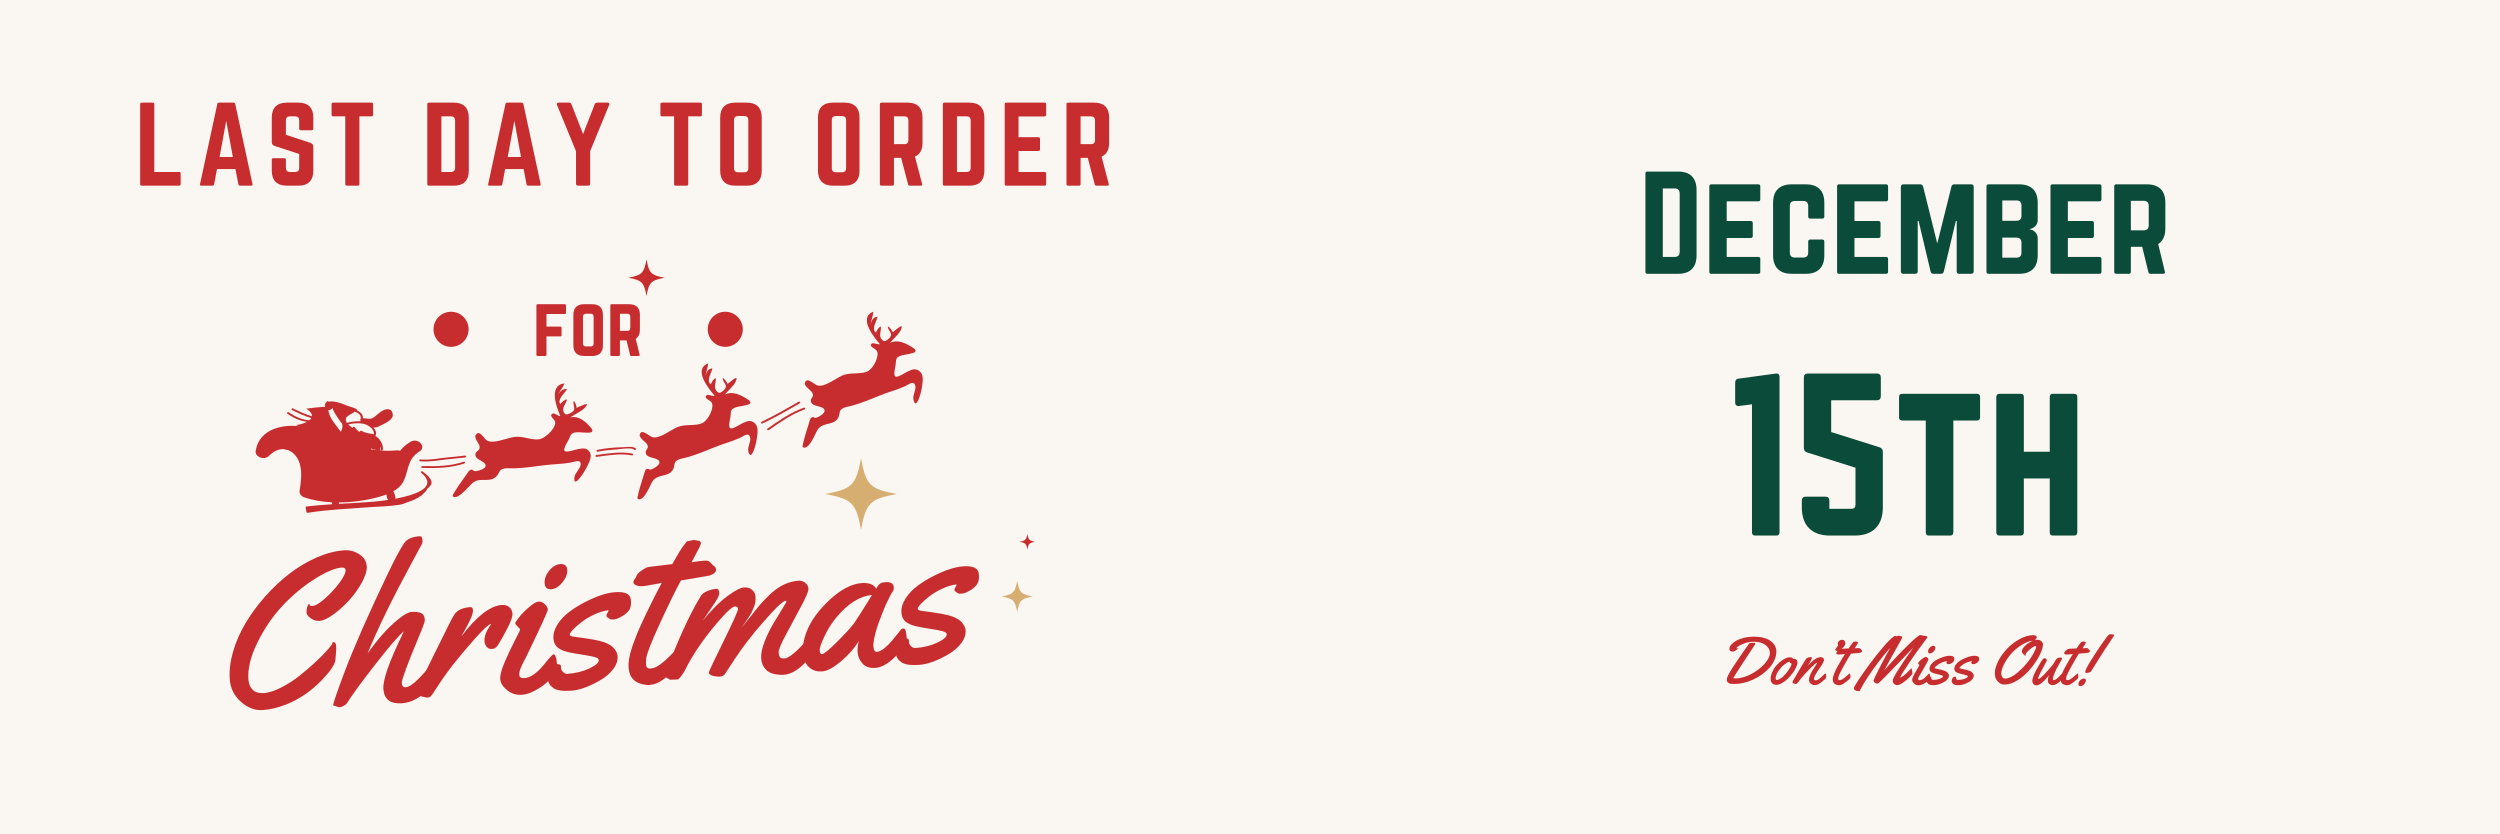 <svg version="1.0" preserveAspectRatio="xMidYMid meet" height="1668" viewBox="0 0 3750 1251" zoomAndPan="magnify" width="5000" xmlns:xlink="http://www.w3.org/1999/xlink" xmlns="http://www.w3.org/2000/svg"><defs><g></g><clipPath id="479eafe885"><path clip-rule="nonzero" d="M 1502.363 871.281 L 1548.863 871.281 L 1548.863 917.781 L 1502.363 917.781 Z M 1502.363 871.281"></path></clipPath><clipPath id="9bcb2fbeca"><path clip-rule="nonzero" d="M 1529.32 800.949 L 1552.57 800.949 L 1552.57 824.199 L 1529.32 824.199 Z M 1529.32 800.949"></path></clipPath><clipPath id="95ee2a11da"><path clip-rule="nonzero" d="M 383 655 L 648 655 L 648 769.125 L 383 769.125 Z M 383 655"></path></clipPath><clipPath id="8ff37c2cd7"><path clip-rule="nonzero" d="M 1203 467.625 L 1385 467.625 L 1385 672 L 1203 672 Z M 1203 467.625"></path></clipPath><clipPath id="521f0c43cd"><path clip-rule="nonzero" d="M 650.254 467.625 L 702.883 467.625 L 702.883 520.258 L 650.254 520.258 Z M 650.254 467.625"></path></clipPath><clipPath id="24e3b98f43"><path clip-rule="nonzero" d="M 676.566 467.625 C 662.035 467.625 650.254 479.406 650.254 493.941 C 650.254 508.473 662.035 520.258 676.566 520.258 C 691.102 520.258 702.883 508.473 702.883 493.941 C 702.883 479.406 691.102 467.625 676.566 467.625 Z M 676.566 467.625"></path></clipPath><clipPath id="636bd16200"><path clip-rule="nonzero" d="M 1061.582 467.625 L 1114.215 467.625 L 1114.215 520.258 L 1061.582 520.258 Z M 1061.582 467.625"></path></clipPath><clipPath id="c5a48162c9"><path clip-rule="nonzero" d="M 1087.898 467.625 C 1073.363 467.625 1061.582 479.406 1061.582 493.941 C 1061.582 508.473 1073.363 520.258 1087.898 520.258 C 1102.434 520.258 1114.215 508.473 1114.215 493.941 C 1114.215 479.406 1102.434 467.625 1087.898 467.625 Z M 1087.898 467.625"></path></clipPath><clipPath id="ffadeaee3e"><path clip-rule="nonzero" d="M 1237.855 687.375 L 1345.105 687.375 L 1345.105 794.625 L 1237.855 794.625 Z M 1237.855 687.375"></path></clipPath><clipPath id="bff3b26cca"><path clip-rule="nonzero" d="M 942.355 389.223 L 997.105 389.223 L 997.105 443.973 L 942.355 443.973 Z M 942.355 389.223"></path></clipPath></defs><rect fill-opacity="1" height="1501.2" y="-125.1" fill="#ffffff" width="4500" x="-375"></rect><rect fill-opacity="1" height="1501.2" y="-125.1" fill="#faf6f1" width="4500" x="-375"></rect><g clip-path="url(#479eafe885)"><path fill-rule="nonzero" fill-opacity="1" d="M 1549.199 894.699 C 1531.637 897.934 1529.016 900.555 1525.781 918.117 C 1522.547 900.555 1519.926 897.934 1502.363 894.699 C 1519.926 891.465 1522.547 888.844 1525.781 871.281 C 1529.016 888.844 1531.637 891.465 1549.199 894.699 Z M 1549.199 894.699" fill="#d6ae72"></path></g><g clip-path="url(#9bcb2fbeca)"><path fill-rule="nonzero" fill-opacity="1" d="M 1552.734 812.652 C 1543.953 814.27 1542.645 815.582 1541.027 824.359 C 1539.41 815.582 1538.102 814.27 1529.32 812.652 C 1538.102 811.039 1539.41 809.727 1541.027 800.949 C 1542.645 809.727 1543.953 811.039 1552.734 812.652 Z M 1552.734 812.652" fill="#c72d2f"></path></g><path fill-rule="nonzero" fill-opacity="1" d="M 444.148 637.648 C 461.18 635.34 479.008 625.391 459.301 612.992 C 467.816 611.84 480.594 610.109 493.703 610.215 C 486.066 628.199 525.816 654.832 528.035 679.02 Z M 444.148 637.648" fill="#c72d2f"></path><path fill-rule="nonzero" fill-opacity="1" d="M 467.605 627.215 C 469.594 627.707 470.785 625.109 468.785 624.613 C 458.246 622 448.918 617.035 439.324 612.598 C 437.488 611.746 436.332 614.359 438.148 615.195 C 447.738 619.633 457.066 624.602 467.605 627.215 Z M 467.605 627.215" fill="#c72d2f"></path><path fill-rule="nonzero" fill-opacity="1" d="M 467.32 633.098 C 469.398 633.047 468.871 630.289 466.816 630.34 C 454.375 630.645 442.473 624.953 433.07 618.375 C 431.445 617.238 429.551 619.5 431.168 620.629 C 441.324 627.738 453.953 633.426 467.32 633.094 Z M 467.32 633.098" fill="#c72d2f"></path><path fill-rule="nonzero" fill-opacity="1" d="M 595.047 675.59 C 569.18 677.672 546.426 673.727 522.621 665.113 C 501.211 657.363 480.969 645.855 458.359 640.922 C 425.738 633.801 388.824 643.547 383.758 675.352 C 381.855 687.27 403.289 689.312 405.176 677.457 C 411.234 639.445 470.277 664.359 492.281 673.457 C 527.082 687.84 559.348 697.113 598.391 693.969 C 612.242 692.855 608.816 674.477 595.047 675.586 Z M 595.047 675.59" fill="#c72d2f"></path><g clip-path="url(#95ee2a11da)"><path fill-rule="nonzero" fill-opacity="1" d="M 631.711 709.004 C 657.863 730.715 623.754 742.379 593.117 748.09 C 593.551 744.516 591.574 739.793 590.051 736.898 C 596.465 733.258 601.895 728.551 605.113 722.191 C 613.617 705.395 610.031 689.211 629.207 677.207 C 640.465 670.16 626.801 655.762 615.574 662.789 C 603.816 670.148 596.133 678.812 592.137 690.926 C 592.121 690.965 592.113 691.012 592.098 691.051 C 590.59 689.527 588.277 688.527 585.035 688.582 C 583.953 688.602 582.863 688.613 581.777 688.629 C 577.945 685.66 572.23 684.836 567.816 688.098 C 567.52 688.316 567.219 688.516 566.926 688.73 C 558.836 688.715 550.699 688.547 542.586 688.094 C 521.324 682.973 500.184 671.582 482.777 663.836 C 481.199 663.133 479.703 662.812 478.309 662.785 C 465.004 657.516 451.145 654.609 435.91 655.855 C 418.121 653.395 397.594 661.324 386.09 672.762 C 376.965 681.836 394.461 692.719 403.512 683.719 C 411.309 675.965 419.195 673.152 426.242 673.742 C 427.75 674.574 429.578 675.039 431.715 674.992 C 440.855 678.234 447.898 687.285 450.266 698.043 C 453.012 710.52 451.578 723.703 449.359 736.152 C 448.617 740.305 451.801 744.324 456.137 745.871 C 468.852 750.391 483.102 752.77 497.742 753.477 C 497.75 753.504 497.762 753.527 497.77 753.555 C 497.91 754.336 498.055 755.117 498.195 755.895 C 498.215 756.008 498.238 756.125 498.258 756.238 C 498.266 756.289 498.301 756.32 498.312 756.367 C 485.414 757.184 472.551 758.18 459.793 759.691 C 458.645 759.824 458.312 760.73 458.582 761.477 C 458.559 761.609 458.531 761.742 458.559 761.898 C 458.93 763.941 459.301 765.984 459.676 768.023 C 459.809 768.762 460.656 769.324 461.52 769.188 C 492.809 764.281 524.516 762.988 556.129 760.641 C 570.652 759.836 585.27 759.379 599.586 757.074 C 603.66 756.418 607.219 755.066 610.629 753.484 C 610.668 753.473 610.703 753.461 610.742 753.445 C 618.266 751.281 625.285 748.219 631.34 743.691 C 631.496 743.629 631.652 743.555 631.809 743.496 C 632.738 743.152 633.273 742.586 633.512 741.957 C 635.895 739.953 638.117 737.711 640.121 735.152 C 640.496 734.676 640.457 734.191 640.227 733.793 C 642.215 732.09 644.082 730.301 645.664 728.328 C 651.832 720.645 639.418 711.562 634.211 707.242 C 632.73 706.012 630.203 707.758 631.711 709.008 Z M 508.254 754.445 C 508.066 754.203 507.922 753.934 507.75 753.68 C 528.73 753.641 549.977 750.453 568.238 745.379 C 572.035 744.324 575.895 743.113 579.652 741.695 C 579.906 744.43 580.281 747.156 581.848 749.562 C 581.93 749.688 582.051 749.801 582.145 749.922 C 572.711 751.34 564.473 752.172 559.688 752.566 C 542.703 753.953 525.582 754.766 508.496 755.75 C 508.652 755.352 508.602 754.895 508.254 754.445 Z M 589.641 748.5 C 589.641 748.5 589.641 748.508 589.641 748.508 C 589.641 748.516 589.637 748.516 589.637 748.516 C 589.637 748.516 589.637 748.504 589.641 748.5 Z M 589.641 748.5" fill="#c72d2f"></path></g><path fill-rule="nonzero" fill-opacity="1" d="M 630.312 691.949 C 643.035 693.145 655.867 690.805 668.438 689.238 C 678.035 688.043 687.691 687.477 697.281 686.211 C 697.301 686.211 697.32 686.215 697.34 686.211 C 697.527 686.184 697.711 686.16 697.902 686.133 C 699.961 685.852 699.457 683.094 697.398 683.375 C 689.191 684.488 681.02 685.211 672.75 685.969 C 658.824 687.25 644.727 690.492 630.68 689.172 C 628.602 688.977 628.242 691.75 630.312 691.945 Z M 630.312 691.949" fill="#c72d2f"></path><path fill-rule="nonzero" fill-opacity="1" d="M 695.348 692.652 C 676.289 699.176 653.824 699.723 633.582 699.141 C 631.508 699.082 631.133 701.855 633.215 701.914 C 654.164 702.516 676.988 701.938 696.68 695.195 C 698.617 694.531 697.281 691.992 695.348 692.652 Z M 695.348 692.652" fill="#c72d2f"></path><path fill-rule="nonzero" fill-opacity="1" d="M 865.543 648.344 C 875.293 647.965 896.941 653.035 885.387 640.473 C 878.473 632.465 868.035 623.047 855.508 626.156 C 861.762 621.543 871.906 617.344 876.926 611.953 C 888.398 600.039 868.973 610.207 864.883 611.703 C 864.211 608.027 863.543 604.352 860.828 601.422 C 857.656 607.973 866.895 613.785 855.938 619.508 C 852.91 620.859 848.453 623.348 846.719 619.816 L 846.805 620.277 C 840.957 612.121 849.172 606.301 850.578 599.047 C 845.789 599.695 843.18 603.344 840.402 606.074 C 835.34 599.227 847.227 589.609 850.566 583.977 C 844.742 581.941 839.273 587.863 836.832 592.43 C 839.555 586.41 844.578 581.023 846.766 575.074 C 821.664 578.004 835.637 612.84 840.387 623.969 C 838.426 625.176 832.465 619.395 829.352 620.285 C 822.234 623.133 832.004 628.875 832.672 632.551 C 834.711 640.75 819.566 656.457 809.621 658.746 C 798.605 661.18 784.691 653.648 771.918 655.383 C 760.207 656.969 738.035 667.035 729.695 660.16 C 726 657.836 719.066 643.707 713.566 652.461 C 710.594 657.102 718.57 664.965 719.32 669.102 C 720.828 677.375 712.789 675.168 713.062 682.664 C 713.25 689.703 727.227 691.578 728.312 697.551 C 729.848 702.992 717.938 706.488 712.535 706.75 C 708.723 706.797 710.27 703.293 705.645 704.859 C 703.066 705.68 700.707 710.707 698.91 712.836 C 691.984 722.723 684.074 733.211 678.375 743.871 L 679.273 742.809 C 678.992 744.262 679.074 744.719 680.84 745.422 C 688.961 748.09 704.414 728.102 709.152 724.164 C 721.125 715.008 733.859 725.051 744.516 714.66 C 749.984 708.738 748.086 704.289 757.051 702.602 C 761.309 702.027 767.418 702.613 771.758 702.492 C 786.379 701.922 800.754 699.977 815.66 697.957 C 828.969 696.152 842.078 696.258 855.305 693.996 C 863.203 692.453 871.223 688.543 871.043 696.57 C 870.617 703.223 862.406 709.047 861.527 716.227 C 859.914 734.34 876.859 707.555 879.219 702.527 C 883.203 694.453 891.312 682.051 881.207 674.473 C 872.949 668.062 850.301 681.488 846.555 675.879 C 844.906 672.805 852.117 661.465 853.293 658.949 C 856.383 651.941 856.414 649.109 865.547 648.344 Z M 865.543 648.344" fill="#c72d2f"></path><path fill-rule="nonzero" fill-opacity="1" d="M 1127.672 632.098 C 1117.652 627.957 1100.32 646.367 1094.887 641.895 C 1092.301 639.348 1095.504 626.715 1095.812 624.016 C 1096.48 616.535 1095.582 613.812 1104.094 610.852 C 1113.324 608.109 1135.75 607.691 1120.551 598.461 C 1111.301 592.465 1098.207 585.98 1087.207 592.016 C 1091.695 586.066 1100.051 579.559 1103.102 573.164 C 1110.203 558.938 1094.898 573.43 1091.465 575.863 C 1089.621 572.5 1087.773 569.137 1084.215 566.988 C 1083.312 574.047 1094.078 577.371 1085.441 585.531 C 1082.98 587.566 1079.52 591.043 1076.699 588.078 L 1076.93 588.496 C 1068.652 582.102 1074.629 574.512 1073.602 567.211 C 1069.219 569 1067.91 573.141 1066.141 576.438 C 1059.043 571.102 1067.297 558.977 1068.66 552.758 C 1062.406 552.227 1059.098 559.242 1058.25 564.219 C 1058.895 557.781 1061.945 551.387 1062.102 545.148 C 1038.98 554.082 1063.785 584.094 1071.984 593.609 C 1070.496 595.246 1062.887 591.152 1060.195 592.766 C 1054.301 597.234 1065.551 600.355 1067.395 603.719 C 1072.031 611.086 1062.648 629.852 1053.855 634.473 C 1044.09 639.496 1028.277 635.664 1016.59 640.441 C 1005.875 644.824 987.902 659.887 977.652 655.328 C 973.348 654 962.07 642.141 959.66 651.875 C 958.328 657.051 968.555 662.652 970.625 666.438 C 974.777 674.004 966.344 673.848 969.062 680.973 C 971.547 687.68 985.566 686.062 988.562 691.527 C 991.82 696.375 981.539 702.637 976.438 704.207 C 972.797 705.18 973.133 701.441 969.211 704.074 C 967.004 705.488 966.391 710.887 965.363 713.367 C 961.953 724.539 957.801 736.531 955.82 748.148 L 956.336 746.91 C 956.539 748.371 956.77 748.793 958.691 749.035 C 967.355 749.613 975.641 726.664 978.895 721.734 C 987.379 710.031 1002.883 716.559 1009.703 703.988 C 1013.012 696.977 1009.73 693.168 1017.781 689.367 C 1021.676 687.773 1027.727 686.848 1031.855 685.676 C 1045.695 681.562 1058.844 676.184 1072.48 670.613 C 1084.656 665.637 1097.266 662.539 1109.211 657.141 C 1116.285 653.734 1122.695 648.027 1125.152 655.773 C 1126.922 662.254 1120.949 669.844 1122.457 676.949 C 1126.84 694.715 1134.328 664.891 1134.945 659.492 C 1136.125 650.773 1139.844 636.898 1127.668 632.098 Z M 1127.672 632.098" fill="#c72d2f"></path><g clip-path="url(#8ff37c2cd7)"><path fill-rule="nonzero" fill-opacity="1" d="M 1375.391 554.574 C 1365.371 550.434 1348.039 568.84 1342.609 564.371 C 1340.02 561.828 1343.227 549.191 1343.535 546.492 C 1344.203 539.012 1343.305 536.293 1351.816 533.328 C 1361.043 530.586 1383.469 530.168 1368.273 520.938 C 1359.023 514.941 1345.926 508.453 1334.926 514.496 C 1339.414 508.539 1347.77 502.039 1350.824 495.645 C 1357.926 481.418 1342.621 495.906 1339.188 498.34 C 1337.34 494.977 1335.496 491.613 1331.938 489.469 C 1331.039 496.527 1341.801 499.844 1333.164 508.012 C 1330.699 510.047 1327.242 513.52 1324.422 510.555 L 1324.652 510.973 C 1316.375 504.578 1322.348 496.988 1321.324 489.688 C 1316.941 491.48 1315.633 495.617 1313.863 498.914 C 1306.766 493.578 1315.02 481.453 1316.379 475.238 C 1310.125 474.703 1306.816 481.719 1305.973 486.699 C 1306.613 480.258 1309.668 473.863 1309.82 467.625 C 1286.699 476.559 1311.504 506.57 1319.703 516.082 C 1318.219 517.719 1310.605 513.625 1307.914 515.242 C 1302.02 519.711 1313.27 522.832 1315.117 526.195 C 1319.754 533.562 1310.367 552.328 1301.578 556.949 C 1291.812 561.973 1275.996 558.145 1264.309 562.918 C 1253.594 567.297 1235.625 582.363 1225.375 577.805 C 1221.07 576.477 1209.793 564.613 1207.379 574.352 C 1206.047 579.527 1216.273 585.125 1218.348 588.91 C 1222.496 596.477 1214.066 596.324 1216.781 603.449 C 1219.266 610.152 1233.285 608.539 1236.285 614.004 C 1239.539 618.852 1229.262 625.109 1224.16 626.684 C 1220.52 627.656 1220.852 623.918 1216.93 626.547 C 1214.727 627.961 1214.109 633.363 1213.086 635.84 C 1209.676 647.016 1205.52 659.004 1203.543 670.621 L 1204.055 669.387 C 1204.258 670.848 1204.492 671.266 1206.414 671.508 C 1215.074 672.086 1223.355 649.141 1226.613 644.207 C 1235.098 632.504 1250.605 639.035 1257.426 626.465 C 1260.734 619.453 1257.453 615.645 1265.5 611.84 C 1269.398 610.25 1275.445 609.32 1279.574 608.148 C 1293.414 604.035 1306.562 598.66 1320.199 593.086 C 1332.375 588.109 1344.984 585.012 1356.93 579.617 C 1364.004 576.211 1370.414 570.5 1372.871 578.246 C 1374.641 584.73 1368.664 592.32 1370.18 599.422 C 1374.559 617.191 1382.047 587.363 1382.664 581.965 C 1383.844 573.246 1387.562 559.375 1375.391 554.57 Z M 1375.391 554.574" fill="#c72d2f"></path></g><path fill-rule="nonzero" fill-opacity="1" d="M 896.5 677.582 C 905.695 675.57 915.289 674.812 924.719 674.113 C 929.652 673.75 947.324 670.75 951.246 674.484 C 952.641 675.812 955.156 674.055 953.754 672.719 C 949.844 668.996 939.27 670.66 934.211 670.812 C 921.539 671.203 908.32 672.129 895.996 674.824 C 893.992 675.262 894.477 678.023 896.5 677.582 Z M 896.5 677.582" fill="#c72d2f"></path><path fill-rule="nonzero" fill-opacity="1" d="M 948.34 680.34 C 930.887 676.879 911.867 680.215 894.492 682.562 C 892.434 682.84 892.934 685.598 894.992 685.32 C 912.129 683.004 930.793 679.707 947.977 683.113 C 950.012 683.516 950.348 680.734 948.34 680.34 Z M 948.34 680.34" fill="#c72d2f"></path><path fill-rule="nonzero" fill-opacity="1" d="M 1197.695 602.734 C 1179.594 613.156 1161.492 623.582 1142.441 632.684 C 1140.633 633.547 1141.945 636.098 1143.773 635.227 C 1163.07 626.008 1181.406 615.453 1199.742 604.898 C 1201.473 603.898 1199.418 601.742 1197.695 602.734 Z M 1197.695 602.734" fill="#c72d2f"></path><path fill-rule="nonzero" fill-opacity="1" d="M 1205.512 611.578 C 1185.387 619.012 1168.051 631.113 1151.188 642.941 C 1149.57 644.074 1151.613 646.238 1153.23 645.102 C 1169.879 633.426 1186.973 621.461 1206.844 614.121 C 1208.758 613.41 1207.426 610.867 1205.508 611.578 Z M 1205.512 611.578" fill="#c72d2f"></path><path fill-rule="nonzero" fill-opacity="1" d="M 574.27 615.75 C 569.465 618.234 565.758 622.332 561.531 625.457 C 557.148 628.699 553.742 628.551 548.523 627.598 C 546.871 627.293 545.629 627.23 544.375 627.41 C 544.352 626.652 544.305 625.973 544.281 625.516 C 544.07 621.34 540.301 617.531 535.898 615.875 C 535.926 615.734 535.953 615.594 535.922 615.426 C 535.895 615.289 535.871 615.156 535.848 615.02 C 535.75 614.492 535.363 614.152 534.879 613.988 C 531.961 611.609 523.809 609.738 521.312 608.727 C 513.504 605.566 505.098 602.035 496.289 602.066 C 496.02 602.066 495.793 602.168 495.562 602.258 C 494.766 602.32 493.961 602.457 493.164 602.656 C 493.043 602.406 492.855 602.176 492.598 602.016 C 491.945 601.602 490.984 601.559 490.375 602.293 C 489.777 603 489.18 603.707 488.582 604.418 C 488.445 604.578 488.453 604.754 488.41 604.926 C 487.602 606.203 487.043 607.566 487.316 609.055 C 487.664 610.977 490.02 613.613 491.789 614.691 C 494.398 616.281 497.254 613.711 498.641 611.957 C 501.605 620.594 507.535 628.012 513.188 635.758 C 513.305 636.016 513.387 636.289 513.469 636.559 C 513.23 637.543 513.363 638.516 513.785 639.469 C 513.195 648.711 501.109 662.457 513.004 668.719 C 513.832 669.152 514.68 668.883 515.176 668.387 C 515.609 668.426 516.031 668.359 516.363 668.125 C 516.551 668.215 516.715 668.328 516.914 668.41 C 517.156 668.508 517.418 668.531 517.672 668.504 C 517.879 668.762 518.086 669.035 518.305 669.285 C 519.062 670.156 520.555 669.789 520.992 668.883 C 524.492 670.738 527.793 672.648 531.48 674.035 C 532.793 674.707 534.086 675.402 535.426 676.039 C 536.898 676.738 538.395 675.609 537.812 674.359 C 538 674.203 538.148 674.012 538.246 673.793 C 541.496 675.855 545.023 677.32 548.816 677.723 C 550.074 677.855 550.934 676.727 550.473 675.762 C 550.324 675.449 550.117 675.164 549.949 674.863 C 550.387 674.973 550.82 675.102 551.266 675.191 C 552.188 675.383 552.91 674.645 553.012 673.891 C 553.5 674.156 553.949 674.465 554.457 674.711 C 555.949 675.434 557.969 673.984 556.664 672.699 C 556.523 672.566 556.379 672.43 556.242 672.297 C 556.328 672.285 556.434 672.324 556.516 672.301 C 557.5 672.984 558.461 673.691 559.48 674.344 C 560.289 674.855 561.074 674.656 561.539 674.172 C 563.199 674.883 564.895 675.547 566.68 676.098 C 566.953 676.184 567.184 676.141 567.422 676.117 C 568.082 677.234 570.484 677.137 570.461 675.684 C 570.461 675.555 570.43 675.438 570.426 675.309 C 570.434 675.309 570.445 675.309 570.453 675.309 C 570.434 675.207 570.414 675.105 570.395 675.004 C 570.352 673.75 570.23 672.527 570.039 671.34 C 570.168 671.27 570.262 671.176 570.367 671.078 C 570.566 671.254 570.824 671.324 571.082 671.383 C 571.203 672.496 571.246 673.57 571.098 674.531 C 570.82 676.32 574.035 676.625 574.312 674.848 C 575.371 667.992 570.426 657.746 563.008 653.887 C 565.781 649.801 563.473 644.984 560.066 641.184 C 563.594 641.73 566.363 640.449 569.684 638.855 C 576.43 635.617 589.488 630.316 589.164 622.227 C 588.828 613.93 582.133 611.68 574.273 615.742 Z M 516.559 635.277 C 516.555 635.266 516.559 635.25 516.555 635.234 C 516.801 635.184 517.047 635.102 517.258 634.961 C 517.277 634.992 517.297 635.023 517.316 635.055 C 517.059 635.125 516.809 635.203 516.559 635.277 Z M 520.129 634.016 C 518.207 631.133 518.266 628.48 519.473 626.191 C 522.32 622.988 527.422 620.527 530.773 618.574 C 531.258 618.289 531.426 617.934 531.414 617.578 C 531.605 617.516 531.805 617.457 531.996 617.395 C 532.16 617.617 532.41 617.809 532.816 617.902 C 536.484 618.719 540.031 621.301 540.91 624.617 C 541.238 625.855 541.145 627.184 541.059 628.449 C 540.219 628.961 540.254 629.887 540.785 630.477 C 540.531 631.512 540.129 631.078 541.57 631.086 C 540.766 631.082 540.227 631.496 539.98 632.008 C 533.398 631.586 526.465 632.645 520.297 634.227 C 520.246 634.152 520.18 634.094 520.129 634.016 Z M 560.969 650.691 C 560.977 650.977 560.867 651.199 560.785 651.438 C 554.465 650.176 547.852 649.66 542.422 646.324 C 541.352 645.668 540.125 646.293 539.863 647.297 C 539.758 647.711 539.68 648.012 539.613 648.277 C 536.617 646.086 534.086 643.652 531.848 640.75 C 531.105 639.785 528.98 640.289 528.988 641.473 C 529 641.629 528.953 641.781 528.957 641.934 C 526.543 640.332 524.227 638.656 522.285 636.641 C 529.246 634.965 536.309 634.328 543.621 635.418 C 551.848 636.648 560.91 642.918 560.969 650.691 Z M 560.969 650.691" fill="#c72d2f"></path><g fill-opacity="1" fill="#c72d2f"><g transform="translate(322.153, 1069.793)"><g><path d="M 177.75 -106.688 C 180.312 -106.875 181.742 -104.922 182.047 -100.828 C 182.359 -96.734 181.977 -89.625 180.906 -79.5 C 180.031 -72.695 173.082 -62.551 160.062 -49.062 C 144.375 -32.945 126.723 -20.957 107.109 -13.094 C 95.266 -8.352 83.57 -5.555 72.031 -4.703 C 60.5 -3.848 49.613 -7.93 39.375 -16.953 C 29.133 -25.973 23.52 -37.156 22.531 -50.5 C 21.539 -63.844 23.203 -77.863 27.516 -92.562 C 31.828 -107.258 38.047 -121.453 46.172 -135.141 C 54.297 -148.836 64.102 -162.156 75.594 -175.094 C 87.094 -188.031 99.211 -199.406 111.953 -209.219 C 124.691 -219.039 138.203 -227.102 152.484 -233.406 C 166.773 -239.707 180.516 -243.348 193.703 -244.328 C 204.117 -245.098 213.27 -241.977 221.156 -234.969 C 225.281 -231.219 227.566 -226.285 228.016 -220.172 C 228.473 -214.055 226.07 -206.129 220.812 -196.391 C 215.551 -186.648 209.141 -177.648 201.578 -169.391 C 194.016 -161.129 186.098 -154.016 177.828 -148.047 C 169.555 -142.086 162.816 -138.914 157.609 -138.531 C 152.398 -138.145 147.816 -139.438 143.859 -142.406 C 139.898 -145.375 137.82 -148.133 137.625 -150.688 C 137.438 -153.238 137.781 -156.098 138.656 -159.266 C 139.539 -162.43 140.836 -164.078 142.547 -164.203 C 142.16 -163.629 141.988 -163.078 142.031 -162.547 C 142.125 -161.273 144.004 -160.773 147.672 -161.047 C 151.336 -161.316 157.234 -165.016 165.359 -172.141 C 173.492 -179.266 180.742 -187.125 187.109 -195.719 C 193.473 -204.32 196.508 -210.645 196.219 -214.688 C 196.008 -217.445 194.047 -218.691 190.328 -218.422 C 180.328 -217.68 166.875 -212.004 149.969 -201.391 C 133.062 -190.785 117.125 -177.551 102.156 -161.688 C 87.195 -145.82 74.535 -127.375 64.172 -106.344 C 53.816 -85.32 49.234 -66.785 50.422 -50.734 C 50.922 -44.035 53.102 -38.797 56.969 -35.016 C 60.832 -31.242 66.457 -29.629 73.844 -30.172 C 81.238 -30.723 89.828 -33.5 99.609 -38.5 C 109.391 -43.5 118.598 -49.422 127.234 -56.266 C 135.867 -63.109 143.984 -70.07 151.578 -77.156 C 159.172 -84.25 165.207 -90.414 169.688 -95.656 C 174.164 -100.906 176.422 -104.039 176.453 -105.062 C 176.484 -106.082 176.914 -106.625 177.75 -106.688 Z M 177.75 -106.688"></path></g></g></g><g fill-opacity="1" fill="#c72d2f"><g transform="translate(507.783, 1056.015)"><g><path d="M 146.75 -58.203 C 147.832 -53.359 148.477 -49.523 148.688 -46.703 C 148.906 -43.891 148.586 -41.41 147.734 -39.266 C 146.879 -37.129 144.863 -34.039 141.688 -30 C 138.52 -25.969 134.68 -21.863 130.172 -17.688 C 119.16 -7.562 107.539 -2.047 95.312 -1.141 C 77.781 0.16 68.438 -6.953 67.281 -22.484 C 66.281 -35.973 76.035 -63.738 96.547 -105.781 C 97.273 -107.32 97.773 -108.426 98.047 -109.094 C 90.297 -102.75 75.805 -85.93 54.578 -58.641 C 33.348 -31.359 19.301 -12.117 12.438 -0.922 C 11.875 0.078 10.359 1.254 7.891 2.609 C 5.422 3.973 3.469 4.707 2.031 4.812 C 0.594 4.914 -0.977 4.578 -2.688 3.797 C -4.395 3.023 -5.461 2.656 -5.891 2.688 C -7.273 2.789 -8 2.391 -8.062 1.484 C -8.133 0.578 -6.613 -4.453 -3.5 -13.609 C -0.383 -22.766 3.766 -34.164 8.953 -47.812 C 23.16 -85.426 44.797 -134.602 73.859 -195.344 C 84.035 -216.625 92.102 -231.758 98.062 -240.75 C 102.289 -247.156 109.938 -250.77 121 -251.594 C 123.332 -251.758 124.707 -251.164 125.125 -249.812 C 125.551 -248.457 125.82 -246.977 125.938 -245.375 C 126.062 -243.781 125.863 -242.16 125.344 -240.516 L 110.25 -212.625 C 80.363 -157.395 58.145 -111.812 43.594 -75.875 C 58.688 -97.312 73.641 -114.082 88.453 -126.188 C 97.609 -133.812 104.609 -137.801 109.453 -138.156 C 114.297 -138.52 118.738 -138.078 122.781 -136.828 C 126.832 -135.578 129.07 -132.031 129.5 -126.188 C 129.656 -124.062 126.781 -115.941 120.875 -101.828 C 103.176 -59.461 94.492 -36.02 94.828 -31.5 C 95.172 -26.977 97.203 -24.859 100.922 -25.141 C 106.348 -25.535 114.305 -31.414 124.797 -42.781 C 132.703 -51.383 137.691 -56.879 139.766 -59.266 C 140.961 -60.328 142.094 -60.898 143.156 -60.984 C 145.176 -61.129 146.375 -60.203 146.75 -58.203 Z M 146.75 -58.203"></path></g></g></g><g fill-opacity="1" fill="#c72d2f"><g transform="translate(636.162, 1046.486)"><g><path d="M 55.578 -91.531 C 78.547 -121.875 98.859 -137.703 116.516 -139.016 C 120.879 -139.336 124.562 -138.301 127.562 -135.906 C 130.57 -133.508 132.227 -130.238 132.531 -126.094 C 132.844 -121.945 130.41 -114.789 125.234 -104.625 C 120.055 -94.457 115.223 -85.844 110.734 -78.781 C 108.328 -75.188 105.445 -73.266 102.094 -73.016 C 98.75 -72.766 96.055 -73.789 94.016 -76.094 C 91.973 -78.395 90.832 -81.195 90.594 -84.5 C 90.039 -91.832 93.352 -100.414 100.531 -110.25 L 100.188 -110.547 C 96.707 -109.961 88.531 -102.398 75.656 -87.859 C 62.789 -73.328 51.891 -60.359 42.953 -48.953 C 34.016 -37.555 24.426 -23.785 14.188 -7.641 C 11.219 -2.816 8.586 -0.32 6.297 -0.156 C 4.016 0.008 0.938 -0.477 -2.938 -1.625 C -6.812 -2.781 -9.172 -3.645 -10.016 -4.219 C -10.859 -4.801 -11.332 -5.832 -11.438 -7.312 C -11.551 -8.801 -11.254 -10.562 -10.547 -12.594 C -9.848 -14.633 -8.488 -17.547 -6.469 -21.328 C -4.457 -25.109 -1.441 -31.207 2.578 -39.625 C 6.609 -48.051 12.906 -60.812 21.469 -77.906 C 30.039 -95.008 35.16 -105.332 36.828 -108.875 C 40.336 -116.207 43.25 -121.562 45.562 -124.938 C 49.906 -131.344 57.766 -134.969 69.141 -135.812 C 71.68 -136 73.066 -134.5 73.297 -131.312 C 73.672 -126.312 69.75 -116.566 61.531 -102.078 Z M 55.578 -91.531"></path></g></g></g><g fill-opacity="1" fill="#c72d2f"><g transform="translate(750.187, 1038.022)"><g><path d="M 100.703 -183.531 C 101.148 -177.477 98.785 -171.188 93.609 -164.656 C 88.43 -158.125 82.785 -154.629 76.672 -154.172 C 70.555 -153.723 67.258 -156.688 66.781 -163.062 C 66.312 -169.445 68.547 -175.734 73.484 -181.922 C 78.422 -188.117 84.133 -191.457 90.625 -191.938 C 93.5 -192.156 95.844 -191.523 97.656 -190.047 C 99.477 -188.578 100.492 -186.406 100.703 -183.531 Z M 85.219 -42.406 C 85.445 -39.219 85.297 -36.91 84.766 -35.484 C 80.336 -24.461 72.676 -15.258 61.781 -7.875 C 50.895 -0.488 41.254 3.516 32.859 4.141 C 24.461 4.766 17.023 2.484 10.547 -2.703 C 4.066 -7.891 0.609 -13.406 0.172 -19.25 C -0.266 -25.102 2.023 -33.828 7.047 -45.422 C 12.066 -57.016 17.148 -67.758 22.297 -77.656 C 27.441 -87.551 29.984 -92.895 29.922 -93.688 C 29.867 -94.488 28.664 -95.977 26.312 -98.156 C 23.957 -100.344 22.738 -101.992 22.656 -103.109 C 22.57 -104.223 24.555 -107.305 28.609 -112.359 C 32.672 -117.422 37.695 -122.5 43.688 -127.594 C 49.676 -132.688 54.344 -135.359 57.688 -135.609 C 61.031 -135.859 64.141 -134.594 67.016 -131.812 C 69.898 -129.039 71.43 -126.43 71.609 -123.984 C 71.797 -121.535 60.852 -97.57 38.781 -52.094 C 38.52 -51.445 37.75 -49.977 36.469 -47.688 C 35.188 -45.406 34.203 -43.516 33.516 -42.016 C 32.828 -40.516 32.023 -38.719 31.109 -36.625 C 29.305 -32.219 28.516 -28.578 28.734 -25.703 C 28.992 -22.086 31.566 -20.457 36.453 -20.812 C 41.336 -21.176 46.289 -23.227 51.312 -26.969 C 56.332 -30.707 60.602 -34.742 64.125 -39.078 C 73.32 -50.555 78.609 -56.348 79.984 -56.453 C 82.754 -56.648 84.5 -51.969 85.219 -42.406 Z M 85.219 -42.406"></path></g></g></g><g fill-opacity="1" fill="#c72d2f"><g transform="translate(816.37, 1033.11)"><g><path d="M 25.047 -33.922 L 25.094 -31.375 C 25.289 -28.719 26.469 -26.504 28.625 -24.734 C 30.789 -22.973 32.727 -22.156 34.438 -22.281 C 47.188 -23.227 58.332 -25.977 67.875 -30.531 C 77.426 -35.094 82.062 -39.285 81.781 -43.109 C 81.645 -44.91 79.75 -46.344 76.094 -47.406 C 72.438 -48.477 66.305 -49.68 57.703 -51.016 C 49.098 -52.359 42.836 -53.445 38.922 -54.281 C 35.016 -55.125 31.914 -55.938 29.625 -56.719 C 27.332 -57.508 24.941 -58.672 22.453 -60.203 C 17.211 -63.336 14.332 -68.383 13.812 -75.344 C 13.289 -82.312 15.352 -89.414 20 -96.656 C 24.656 -103.895 30.68 -110.25 38.078 -115.719 C 45.473 -121.188 53.492 -126.109 62.141 -130.484 C 79.254 -139.129 93.816 -143.898 105.828 -144.797 C 117.617 -145.672 125.094 -143.66 128.25 -138.766 C 129.219 -137.023 129.785 -135.035 129.953 -132.797 L 130.047 -131.688 C 130.461 -126.051 129.594 -121.551 127.438 -118.188 C 125.289 -114.82 121.727 -111.672 116.75 -108.734 C 111.781 -105.797 107.781 -104.211 104.75 -103.984 C 101.727 -103.766 99.801 -103.836 98.969 -104.203 C 98.145 -104.566 97.441 -105.078 96.859 -105.734 C 96.285 -106.391 95.582 -106.844 94.75 -107.094 C 93.926 -107.352 93.469 -108.125 93.375 -109.406 C 93.281 -110.688 93.719 -112.023 94.688 -113.422 C 95.656 -114.828 96.297 -116.297 96.609 -117.828 C 89.617 -116.984 82.398 -114.812 74.953 -111.312 C 67.516 -107.82 61.191 -104.066 55.984 -100.047 C 50.785 -96.023 46.5 -92.234 43.125 -88.672 C 39.758 -85.109 38.133 -82.555 38.25 -81.016 C 38.363 -79.473 40.895 -78.406 45.844 -77.812 C 68.188 -75.082 82.926 -72.379 90.062 -69.703 C 97.207 -67.023 102.258 -63.766 105.219 -59.922 C 108.188 -56.078 109.789 -52.508 110.031 -49.219 C 110.539 -42.414 108.305 -35.781 103.328 -29.312 C 98.359 -22.852 92.031 -17.414 84.344 -13 C 67.852 -3.32 53.254 1.984 40.547 2.922 C 27.836 3.867 18.922 2.582 13.797 -0.938 C 8.68 -4.457 5.926 -8.875 5.531 -14.188 C 5.133 -19.508 6.125 -24.531 8.5 -29.25 C 10.875 -33.977 14.188 -36.5 18.438 -36.812 C 22.688 -37.125 24.891 -36.16 25.047 -33.922 Z M 25.047 -33.922"></path></g></g></g><g fill-opacity="1" fill="#c72d2f"><g transform="translate(936.456, 1024.196)"><g><path d="M 104.359 -214.281 L 111.016 -213.172 C 111.984 -213.242 112.875 -212.828 113.688 -211.922 C 114.5 -211.023 114.938 -210.148 115 -209.297 C 115.062 -208.453 114.113 -206.082 112.156 -202.188 C 110.195 -198.301 107.879 -193.879 105.203 -188.922 C 102.523 -183.973 101.094 -181.273 100.906 -180.828 C 109.156 -182.078 115.008 -182.828 118.469 -183.078 C 121.926 -183.336 124.305 -183.281 125.609 -182.906 C 126.91 -182.531 128.469 -181.312 130.281 -179.25 C 132.094 -177.188 133.734 -175.645 135.203 -174.625 C 136.672 -173.613 137.488 -171.992 137.656 -169.766 C 137.82 -167.535 136.602 -165.547 134 -163.797 C 131.406 -162.047 128.578 -160.906 125.516 -160.375 C 101.023 -156.082 87.516 -153.789 84.984 -153.5 C 77.348 -139.688 66.832 -118.25 53.438 -89.188 C 40.039 -60.133 33.125 -42.066 32.688 -34.984 C 32.5 -31.766 32.477 -29.145 32.625 -27.125 C 32.938 -22.977 35.27 -21.066 39.625 -21.391 C 43.988 -21.711 48.703 -23.742 53.766 -27.484 C 58.828 -31.223 63.445 -35.223 67.625 -39.484 C 78.727 -51.004 84.707 -56.797 85.562 -56.859 C 88.332 -57.066 90.078 -52.391 90.797 -42.828 C 91.18 -37.609 89.133 -32.75 84.656 -28.25 C 74.602 -18.207 66.082 -10.57 59.094 -5.344 C 52.113 -0.125 44.953 2.754 37.609 3.297 C 36.016 3.422 34.508 3.375 33.094 3.156 C 24.469 2.188 17.992 -0.457 13.672 -4.781 C 9.348 -9.113 6.922 -15.211 6.391 -23.078 C 5.859 -30.953 7.484 -40.672 11.266 -52.234 C 15.055 -63.797 19.992 -76.164 26.078 -89.344 C 36.023 -110.801 46.066 -130.992 56.203 -149.922 L 50.219 -148.688 C 37.988 -146.383 30.863 -145.16 28.844 -145.016 L 27.406 -144.906 C 24.32 -144.676 21.301 -145.062 18.344 -146.062 C 15.383 -147.07 13.836 -148.477 13.703 -150.281 C 13.566 -152.094 14.207 -153.906 15.625 -155.719 C 17.039 -157.539 17.875 -158.945 18.125 -159.938 C 18.688 -162.332 21.281 -165.145 25.906 -168.375 C 30.531 -171.602 34.062 -173.383 36.5 -173.719 C 38.938 -174.062 41.289 -174.367 43.562 -174.641 C 45.832 -174.922 48.375 -175.219 51.188 -175.531 C 54 -175.844 56.145 -176.109 57.625 -176.328 L 71.922 -178.031 C 79.867 -192.094 85.375 -201.16 88.438 -205.234 C 91.5 -209.316 93.281 -211.562 93.781 -211.969 C 94.289 -212.375 95.344 -212.641 96.938 -212.766 Z M 104.359 -214.281"></path></g></g></g><g fill-opacity="1" fill="#c72d2f"><g transform="translate(1006.625, 1018.988)"><g><path d="M 9.969 0.219 L 2.125 0.484 L -0.75 0.703 C -1.844 0.453 -3.035 -0.102 -4.328 -0.969 C -5.617 -1.832 -6.598 -2.453 -7.266 -2.828 C -7.941 -3.203 -8.32 -3.945 -8.406 -5.062 C -8.488 -6.188 -8.207 -8.16 -7.562 -10.984 C 9.789 -58.129 27.133 -96.086 44.469 -124.859 C 46.363 -127.984 49.617 -130.488 54.234 -132.375 C 58.859 -134.27 63.398 -135.383 67.859 -135.719 C 70.523 -135.914 72.008 -133.941 72.312 -129.797 C 72.395 -128.617 72.082 -127.02 71.375 -125 C 70.664 -122.977 68.773 -119.609 65.703 -114.891 C 62.641 -110.172 58.977 -104.766 54.719 -98.672 C 50.469 -92.586 48.062 -89.094 47.5 -88.188 C 60.938 -104.363 73.254 -116.582 84.453 -124.844 C 95.648 -133.113 103.879 -137.441 109.141 -137.828 C 114.41 -138.211 118.566 -136.992 121.609 -134.172 C 124.648 -131.359 126.301 -128.223 126.562 -124.766 C 126.82 -121.316 126.789 -118.43 126.469 -116.109 C 126.156 -113.785 125.457 -111.328 124.375 -108.734 C 123.289 -106.141 122.363 -103.93 121.594 -102.109 C 120.82 -100.285 119.473 -97.883 117.547 -94.906 C 115.629 -91.938 114.312 -89.891 113.594 -88.766 C 112.875 -87.641 111.375 -85.5 109.094 -82.344 C 106.812 -79.188 105.582 -77.438 105.406 -77.094 C 108.164 -80.289 111.984 -85.008 116.859 -91.25 C 121.734 -97.5 125.859 -102.723 129.234 -106.922 C 132.617 -111.129 136.891 -115.91 142.047 -121.266 C 147.211 -126.617 152.078 -131.016 156.641 -134.453 C 167.578 -142.535 178.945 -147.016 190.75 -147.891 C 194.789 -148.191 198.285 -147.164 201.234 -144.812 C 204.191 -142.469 205.801 -139.516 206.062 -135.953 C 206.32 -132.398 202.645 -123.578 195.031 -109.484 C 187.426 -95.391 179.844 -81.242 172.281 -67.047 C 164.727 -52.859 161.082 -44.016 161.344 -40.516 C 161.707 -35.617 162.828 -32.785 164.703 -32.016 C 166.578 -31.254 168.781 -31.078 171.312 -31.484 C 173.852 -31.891 177.32 -33.801 181.719 -37.219 C 186.113 -40.645 189.992 -44.141 193.359 -47.703 C 198.828 -53.453 203.875 -59.008 208.5 -64.375 C 209.477 -65.414 210.609 -65.984 211.891 -66.078 C 213.898 -66.234 215.234 -64.785 215.891 -61.734 C 216.547 -58.68 216.992 -55.504 217.234 -52.203 C 217.484 -48.91 217.336 -46.602 216.797 -45.281 C 214.16 -39.094 207.898 -31.301 198.016 -21.906 C 188.129 -12.52 178.344 -7.469 168.656 -6.75 C 167.5 -6.664 166.648 -6.656 166.109 -6.719 C 155.078 -6.969 147.273 -9.406 142.703 -14.031 C 138.141 -18.664 135.609 -24.383 135.109 -31.188 C 134.609 -37.988 136.305 -46.398 140.203 -56.422 C 144.109 -66.441 148.535 -75.586 153.484 -83.859 C 158.441 -92.141 162.992 -99.613 167.141 -106.281 C 171.285 -112.957 173.336 -116.562 173.297 -117.094 C 173.266 -117.633 172.82 -117.875 171.969 -117.812 C 168.676 -117.562 161.738 -111.691 151.156 -100.203 C 133.039 -80.586 117.547 -61.805 104.672 -43.859 C 101.273 -39.109 93.289 -27.129 80.719 -7.922 C 79.27 -5.672 76.816 -4.414 73.359 -4.156 C 69.91 -3.895 66.273 -4.289 62.453 -5.344 C 58.641 -6.406 56.656 -8 56.5 -10.125 C 56.414 -11.188 63.758 -26.723 78.531 -56.734 C 93.301 -86.742 100.586 -103.051 100.391 -105.656 C 100.191 -108.258 98.523 -109.445 95.391 -109.219 C 92.254 -108.988 86.145 -103.836 77.062 -93.766 C 52.07 -66.023 33.129 -38.906 20.234 -12.406 C 19.398 -10.844 17.719 -8.363 15.188 -4.969 C 12.664 -1.582 10.926 0.145 9.969 0.219 Z M 9.969 0.219"></path></g></g></g><g fill-opacity="1" fill="#c72d2f"><g transform="translate(1205.333, 1004.239)"><g><path d="M 122.562 -130.969 C 130.645 -131.57 134.895 -129.109 135.312 -123.578 C 135.531 -120.598 135 -118.363 133.719 -116.875 C 132.438 -115.395 129.828 -110.578 125.891 -102.422 C 121.953 -94.273 117.695 -83.91 113.125 -71.328 C 108.551 -58.742 105.789 -48.086 104.844 -39.359 C 104.594 -38.285 104.539 -36.789 104.688 -34.875 C 105.125 -29.031 106.938 -26.223 110.125 -26.453 C 113.32 -26.691 116.984 -28.484 121.109 -31.828 C 125.234 -35.18 128.867 -38.711 132.016 -42.422 C 135.16 -46.129 138.223 -49.91 141.203 -53.766 C 144.18 -57.617 145.969 -59.836 146.562 -60.422 C 147.156 -61.004 148.094 -61.344 149.375 -61.438 C 151.383 -61.594 152.719 -60.145 153.375 -57.094 C 154.031 -54.039 154.477 -50.863 154.719 -47.562 C 154.969 -44.27 154.82 -41.961 154.281 -40.641 C 151.645 -34.336 145.406 -26.547 135.562 -17.266 C 125.727 -7.992 116.531 -3.039 107.969 -2.406 C 99.406 -1.77 92.91 -3.906 88.484 -8.812 C 84.055 -13.719 81.609 -19.332 81.141 -25.656 C 80.672 -31.988 81.328 -37.629 83.109 -42.578 C 75.141 -30.441 65.734 -19.961 54.891 -11.141 C 44.047 -2.316 35.008 2.359 27.781 2.891 C 20.551 3.43 14.488 1.695 9.594 -2.312 C 3.352 -7.301 -0.117 -14.609 -0.828 -24.234 C -1.547 -33.859 -0.113 -43.691 3.469 -53.734 C 7.051 -63.785 12.051 -73.082 18.469 -81.625 C 24.895 -90.176 32.066 -98.062 39.984 -105.281 C 56.598 -120.406 72.348 -128.52 87.234 -129.625 C 92.973 -130.039 97.719 -129.426 101.469 -127.781 C 105.227 -126.145 107.691 -123.926 108.859 -121.125 C 111.141 -125.145 113.117 -127.723 114.797 -128.859 C 116.473 -130.004 119.062 -130.707 122.562 -130.969 Z M 102.672 -111.688 C 84.484 -110.344 66.41 -98.848 48.453 -77.203 C 42.086 -69.461 36.379 -60.32 31.328 -49.781 C 26.285 -39.25 23.898 -32.125 24.172 -28.406 C 24.453 -24.688 25.66 -22.906 27.797 -23.062 C 30.773 -23.289 38.629 -29.785 51.359 -42.547 C 64.098 -55.305 72.5 -64.613 76.562 -70.469 C 80.977 -76.988 89.68 -90.727 102.672 -111.688 Z M 102.672 -111.688"></path></g></g></g><g fill-opacity="1" fill="#c72d2f"><g transform="translate(1338.336, 994.367)"><g><path d="M 25.047 -33.922 L 25.094 -31.375 C 25.289 -28.719 26.469 -26.504 28.625 -24.734 C 30.789 -22.973 32.727 -22.156 34.438 -22.281 C 47.188 -23.227 58.332 -25.977 67.875 -30.531 C 77.426 -35.094 82.062 -39.285 81.781 -43.109 C 81.645 -44.91 79.75 -46.344 76.094 -47.406 C 72.438 -48.477 66.305 -49.68 57.703 -51.016 C 49.098 -52.359 42.836 -53.445 38.922 -54.281 C 35.016 -55.125 31.914 -55.938 29.625 -56.719 C 27.332 -57.508 24.941 -58.672 22.453 -60.203 C 17.211 -63.336 14.332 -68.383 13.812 -75.344 C 13.289 -82.312 15.352 -89.414 20 -96.656 C 24.656 -103.895 30.68 -110.25 38.078 -115.719 C 45.473 -121.188 53.492 -126.109 62.141 -130.484 C 79.254 -139.129 93.816 -143.898 105.828 -144.797 C 117.617 -145.672 125.094 -143.66 128.25 -138.766 C 129.219 -137.023 129.785 -135.035 129.953 -132.797 L 130.047 -131.688 C 130.461 -126.051 129.594 -121.551 127.438 -118.188 C 125.289 -114.82 121.727 -111.672 116.75 -108.734 C 111.781 -105.797 107.781 -104.211 104.75 -103.984 C 101.727 -103.766 99.801 -103.836 98.969 -104.203 C 98.145 -104.566 97.441 -105.078 96.859 -105.734 C 96.285 -106.391 95.582 -106.844 94.75 -107.094 C 93.926 -107.352 93.469 -108.125 93.375 -109.406 C 93.281 -110.688 93.719 -112.023 94.688 -113.422 C 95.656 -114.828 96.297 -116.297 96.609 -117.828 C 89.617 -116.984 82.398 -114.812 74.953 -111.312 C 67.516 -107.82 61.191 -104.066 55.984 -100.047 C 50.785 -96.023 46.5 -92.234 43.125 -88.672 C 39.758 -85.109 38.133 -82.555 38.25 -81.016 C 38.363 -79.473 40.895 -78.406 45.844 -77.812 C 68.188 -75.082 82.926 -72.379 90.062 -69.703 C 97.207 -67.023 102.258 -63.766 105.219 -59.922 C 108.188 -56.078 109.789 -52.508 110.031 -49.219 C 110.539 -42.414 108.305 -35.781 103.328 -29.312 C 98.359 -22.852 92.031 -17.414 84.344 -13 C 67.852 -3.32 53.254 1.984 40.547 2.922 C 27.836 3.867 18.922 2.582 13.797 -0.938 C 8.68 -4.457 5.926 -8.875 5.531 -14.188 C 5.133 -19.508 6.125 -24.531 8.5 -29.25 C 10.875 -33.977 14.188 -36.5 18.438 -36.812 C 22.688 -37.125 24.891 -36.16 25.047 -33.922 Z M 25.047 -33.922"></path></g></g></g><g fill-opacity="1" fill="#c72d2f"><g transform="translate(799.077, 533.957)"><g><path d="M 49.906 -75.844 L 49.906 -64.766 C 49.906 -63.578 49.312 -62.984 48.125 -62.984 L 20.625 -62.984 L 20.625 -44.031 L 41.469 -44.031 C 42.656 -44.031 43.25 -43.438 43.25 -42.25 L 43.25 -31.156 C 43.25 -29.977 42.656 -29.391 41.469 -29.391 L 20.625 -29.391 L 20.625 -1.781 C 20.625 -0.594 20.031 0 18.844 0 L 7.312 0 C 6.133 0 5.547 -0.594 5.547 -1.781 L 5.547 -75.844 C 5.547 -77.031 6.133 -77.625 7.312 -77.625 L 48.125 -77.625 C 49.312 -77.625 49.906 -77.031 49.906 -75.844 Z M 49.906 -75.844"></path></g></g></g><g fill-opacity="1" fill="#c72d2f"><g transform="translate(854.51, 533.957)"><g><path d="M 5.547 -15.969 L 5.547 -61.656 C 5.547 -66.906 6.91 -70.879 9.641 -73.578 C 12.379 -76.273 16.336 -77.625 21.516 -77.625 L 33.938 -77.625 C 39.188 -77.625 43.16 -76.273 45.859 -73.578 C 48.555 -70.879 49.906 -66.906 49.906 -61.656 L 49.906 -15.969 C 49.906 -10.789 48.555 -6.832 45.859 -4.094 C 43.16 -1.363 39.188 0 33.938 0 L 21.516 0 C 16.336 0 12.379 -1.363 9.641 -4.094 C 6.91 -6.832 5.547 -10.789 5.547 -15.969 Z M 24.391 -14.312 L 31.5 -14.312 C 34.445 -14.312 35.922 -15.785 35.922 -18.734 L 35.922 -58.891 C 35.922 -61.836 34.445 -63.312 31.5 -63.312 L 24.391 -63.312 C 21.43 -63.312 19.953 -61.836 19.953 -58.891 L 19.953 -18.734 C 19.953 -15.785 21.43 -14.312 24.391 -14.312 Z M 24.391 -14.312"></path></g></g></g><g fill-opacity="1" fill="#c72d2f"><g transform="translate(909.944, 533.957)"><g><path d="M 49.906 -61.656 L 49.906 -39.359 C 49.906 -32.93 47.832 -28.426 43.688 -25.844 L 49.453 -2 C 49.828 -0.664 49.312 0 47.906 0 L 37.031 0 C 36 0 35.375 -0.516 35.156 -1.547 L 29.828 -23.391 L 19.953 -23.391 L 19.953 -1.781 C 19.953 -0.594 19.363 0 18.188 0 L 7.312 0 C 6.133 0 5.547 -0.594 5.547 -1.781 L 5.547 -75.844 C 5.547 -77.031 6.133 -77.625 7.312 -77.625 L 33.938 -77.625 C 39.188 -77.625 43.16 -76.273 45.859 -73.578 C 48.555 -70.879 49.906 -66.906 49.906 -61.656 Z M 19.953 -37.703 L 31.047 -37.703 C 34.004 -37.703 35.484 -39.18 35.484 -42.141 L 35.484 -58.891 C 35.484 -61.836 34.004 -63.312 31.047 -63.312 L 19.953 -63.312 Z M 19.953 -37.703"></path></g></g></g><g clip-path="url(#521f0c43cd)"><g clip-path="url(#24e3b98f43)"><path fill-rule="nonzero" fill-opacity="1" d="M 650.254 467.625 L 702.883 467.625 L 702.883 520.258 L 650.254 520.258 Z M 650.254 467.625" fill="#c72d2f"></path></g></g><g clip-path="url(#636bd16200)"><g clip-path="url(#c5a48162c9)"><path fill-rule="nonzero" fill-opacity="1" d="M 1061.582 467.625 L 1114.215 467.625 L 1114.215 520.258 L 1061.582 520.258 Z M 1061.582 467.625" fill="#c72d2f"></path></g></g><g clip-path="url(#ffadeaee3e)"><path fill-rule="nonzero" fill-opacity="1" d="M 1345.156 741.027 C 1304.918 748.434 1298.914 754.438 1291.508 794.676 C 1284.098 754.438 1278.094 748.434 1237.855 741.027 C 1278.094 733.617 1284.098 727.613 1291.508 687.375 C 1298.914 727.613 1304.918 733.617 1345.156 741.027 Z M 1345.156 741.027" fill="#d6ae72"></path></g><g clip-path="url(#bff3b26cca)"><path fill-rule="nonzero" fill-opacity="1" d="M 997.148 416.617 C 976.602 420.402 973.535 423.469 969.754 444.016 C 965.969 423.469 962.902 420.402 942.355 416.617 C 962.902 412.836 965.969 409.77 969.754 389.223 C 973.535 409.77 976.602 412.836 997.148 416.617 Z M 997.148 416.617" fill="#c72d2f"></path></g><g fill-opacity="1" fill="#c72d2f"><g transform="translate(202.457, 278.526)"><g><path d="M 28.969 -20.562 L 28.969 -122.078 C 28.969 -123.742 28.133 -124.578 26.469 -124.578 L 10.281 -124.578 C 8.613 -124.578 7.781 -123.742 7.781 -122.078 L 7.781 -2.484 C 7.781 -0.828 8.613 0 10.281 0 L 66.031 0 C 67.688 0 68.516 -0.828 68.516 -2.484 L 68.516 -18.062 C 68.516 -19.727 67.688 -20.562 66.031 -20.562 Z M 28.969 -20.562"></path></g></g></g><g fill-opacity="1" fill="#c72d2f"><g transform="translate(293.697, 278.526)"><g><path d="M 82.844 0 L 66.344 0 C 64.988 0 64.156 -0.727 63.844 -2.188 L 59.484 -24.922 L 31.766 -24.922 L 27.562 -2.188 C 27.25 -0.727 26.422 0 25.078 0 L 8.406 0 C 6.539 0 5.867 -0.879 6.391 -2.641 L 32.234 -122.391 C 32.547 -123.848 33.426 -124.578 34.875 -124.578 L 56.531 -124.578 C 57.977 -124.578 58.859 -123.848 59.172 -122.391 L 85.016 -2.641 C 85.328 -0.879 84.602 0 82.844 0 Z M 55.594 -42.984 L 45.625 -97.328 L 35.656 -42.984 Z M 55.594 -42.984"></path></g></g></g><g fill-opacity="1" fill="#c72d2f"><g transform="translate(399.883, 278.526)"><g><path d="M 30.203 -124.578 L 47.656 -124.578 C 55.02 -124.578 60.598 -122.68 64.391 -118.891 C 68.18 -115.098 70.078 -109.52 70.078 -102.156 L 70.078 -85.641 C 70.078 -83.984 69.242 -83.156 67.578 -83.156 L 51.391 -83.156 C 49.723 -83.156 48.891 -83.984 48.891 -85.641 L 48.891 -97.797 C 48.891 -101.941 46.816 -104.016 42.672 -104.016 L 35.188 -104.016 C 31.039 -104.016 28.969 -101.941 28.969 -97.797 L 28.969 -76.297 L 66.031 -64.156 C 68.727 -63.008 70.078 -61.086 70.078 -58.391 L 70.078 -22.422 C 70.078 -15.148 68.18 -9.594 64.391 -5.75 C 60.598 -1.914 55.02 0 47.656 0 L 30.203 0 C 22.941 0 17.391 -1.914 13.547 -5.75 C 9.703 -9.594 7.781 -15.148 7.781 -22.422 L 7.781 -38.781 C 7.781 -40.438 8.613 -41.266 10.281 -41.266 L 26.469 -41.266 C 28.133 -41.266 28.969 -40.438 28.969 -38.781 L 28.969 -26.781 C 28.969 -22.633 31.039 -20.562 35.188 -20.562 L 42.672 -20.562 C 46.816 -20.562 48.891 -22.633 48.891 -26.781 L 48.891 -47.5 L 11.984 -59.641 C 9.18 -60.578 7.781 -62.5 7.781 -65.406 L 7.781 -102.156 C 7.781 -109.52 9.703 -115.098 13.547 -118.891 C 17.391 -122.68 22.941 -124.578 30.203 -124.578 Z M 30.203 -124.578"></path></g></g></g><g fill-opacity="1" fill="#c72d2f"><g transform="translate(492.68, 278.526)"><g><path d="M 7.156 -124.578 L 64.469 -124.578 C 66.125 -124.578 66.953 -123.742 66.953 -122.078 L 66.953 -106.516 C 66.953 -104.848 66.125 -104.016 64.469 -104.016 L 46.406 -104.016 L 46.406 -2.484 C 46.406 -0.828 45.57 0 43.906 0 L 27.719 0 C 26.051 0 25.219 -0.828 25.219 -2.484 L 25.219 -104.016 L 7.156 -104.016 C 5.5 -104.016 4.672 -104.848 4.672 -106.516 L 4.672 -122.078 C 4.672 -123.742 5.5 -124.578 7.156 -124.578 Z M 7.156 -124.578"></path></g></g></g><g fill-opacity="1" fill="#c72d2f"><g transform="translate(579.25, 278.526)"><g></g></g></g><g fill-opacity="1" fill="#c72d2f"><g transform="translate(633.124, 278.526)"><g><path d="M 7.781 -2.484 L 7.781 -122.078 C 7.781 -123.742 8.613 -124.578 10.281 -124.578 L 47.656 -124.578 C 55.02 -124.578 60.598 -122.656 64.391 -118.812 C 68.18 -114.969 70.078 -109.363 70.078 -102 L 70.078 -22.422 C 70.078 -15.148 68.18 -9.594 64.391 -5.75 C 60.598 -1.914 55.02 0 47.656 0 L 10.281 0 C 8.613 0 7.781 -0.828 7.781 -2.484 Z M 28.969 -20.562 L 43.297 -20.562 C 47.441 -20.562 49.516 -22.633 49.516 -26.781 L 49.516 -97.641 C 49.516 -101.891 47.441 -104.016 43.297 -104.016 L 28.969 -104.016 Z M 28.969 -20.562"></path></g></g></g><g fill-opacity="1" fill="#c72d2f"><g transform="translate(725.921, 278.526)"><g><path d="M 82.844 0 L 66.344 0 C 64.988 0 64.156 -0.727 63.844 -2.188 L 59.484 -24.922 L 31.766 -24.922 L 27.562 -2.188 C 27.25 -0.727 26.422 0 25.078 0 L 8.406 0 C 6.539 0 5.867 -0.879 6.391 -2.641 L 32.234 -122.391 C 32.547 -123.848 33.426 -124.578 34.875 -124.578 L 56.531 -124.578 C 57.977 -124.578 58.859 -123.848 59.172 -122.391 L 85.016 -2.641 C 85.328 -0.879 84.602 0 82.844 0 Z M 55.594 -42.984 L 45.625 -97.328 L 35.656 -42.984 Z M 55.594 -42.984"></path></g></g></g><g fill-opacity="1" fill="#c72d2f"><g transform="translate(832.107, 278.526)"><g><path d="M 63.531 -124.578 L 79.109 -124.578 C 80.242 -124.578 81.07 -124.266 81.594 -123.641 C 82.113 -123.016 82.113 -122.133 81.594 -121 L 53.094 -51.703 L 53.094 -3.109 C 53.094 -1.035 52.055 0 49.984 0 L 35.031 0 C 32.957 0 31.922 -1.035 31.922 -3.109 L 31.922 -51.703 L 3.422 -121 C 3.004 -122.133 3.031 -123.016 3.5 -123.641 C 3.969 -124.266 4.773 -124.578 5.922 -124.578 L 21.484 -124.578 C 23.254 -124.578 24.453 -123.742 25.078 -122.078 L 42.516 -77.391 L 59.953 -122.078 C 60.578 -123.742 61.77 -124.578 63.531 -124.578 Z M 63.531 -124.578"></path></g></g></g><g fill-opacity="1" fill="#c72d2f"><g transform="translate(932.066, 278.526)"><g></g></g></g><g fill-opacity="1" fill="#c72d2f"><g transform="translate(985.94, 278.526)"><g><path d="M 7.156 -124.578 L 64.469 -124.578 C 66.125 -124.578 66.953 -123.742 66.953 -122.078 L 66.953 -106.516 C 66.953 -104.848 66.125 -104.016 64.469 -104.016 L 46.406 -104.016 L 46.406 -2.484 C 46.406 -0.828 45.57 0 43.906 0 L 27.719 0 C 26.051 0 25.219 -0.828 25.219 -2.484 L 25.219 -104.016 L 7.156 -104.016 C 5.5 -104.016 4.672 -104.848 4.672 -106.516 L 4.672 -122.078 C 4.672 -123.742 5.5 -124.578 7.156 -124.578 Z M 7.156 -124.578"></path></g></g></g><g fill-opacity="1" fill="#c72d2f"><g transform="translate(1072.51, 278.526)"><g><path d="M 7.781 -22.422 L 7.781 -102.156 C 7.781 -109.52 9.703 -115.098 13.547 -118.891 C 17.391 -122.68 22.941 -124.578 30.203 -124.578 L 47.656 -124.578 C 55.02 -124.578 60.598 -122.68 64.391 -118.891 C 68.18 -115.098 70.078 -109.52 70.078 -102.156 L 70.078 -22.422 C 70.078 -15.148 68.18 -9.594 64.391 -5.75 C 60.598 -1.914 55.02 0 47.656 0 L 30.203 0 C 22.941 0 17.391 -1.914 13.547 -5.75 C 9.703 -9.594 7.781 -15.148 7.781 -22.422 Z M 34.719 -20.094 L 43.75 -20.094 C 47.906 -20.094 49.984 -22.164 49.984 -26.312 L 49.984 -98.266 C 49.984 -102.41 47.906 -104.484 43.75 -104.484 L 34.719 -104.484 C 30.57 -104.484 28.5 -102.41 28.5 -98.266 L 28.5 -26.312 C 28.5 -22.164 30.57 -20.094 34.719 -20.094 Z M 34.719 -20.094"></path></g></g></g><g fill-opacity="1" fill="#c72d2f"><g transform="translate(1165.307, 278.526)"><g></g></g></g><g fill-opacity="1" fill="#c72d2f"><g transform="translate(1219.181, 278.526)"><g><path d="M 7.781 -22.422 L 7.781 -102.156 C 7.781 -109.52 9.703 -115.098 13.547 -118.891 C 17.391 -122.68 22.941 -124.578 30.203 -124.578 L 47.656 -124.578 C 55.02 -124.578 60.598 -122.68 64.391 -118.891 C 68.18 -115.098 70.078 -109.52 70.078 -102.156 L 70.078 -22.422 C 70.078 -15.148 68.18 -9.594 64.391 -5.75 C 60.598 -1.914 55.02 0 47.656 0 L 30.203 0 C 22.941 0 17.391 -1.914 13.547 -5.75 C 9.703 -9.594 7.781 -15.148 7.781 -22.422 Z M 34.719 -20.094 L 43.75 -20.094 C 47.906 -20.094 49.984 -22.164 49.984 -26.312 L 49.984 -98.266 C 49.984 -102.41 47.906 -104.484 43.75 -104.484 L 34.719 -104.484 C 30.57 -104.484 28.5 -102.41 28.5 -98.266 L 28.5 -26.312 C 28.5 -22.164 30.57 -20.094 34.719 -20.094 Z M 34.719 -20.094"></path></g></g></g><g fill-opacity="1" fill="#c72d2f"><g transform="translate(1311.978, 278.526)"><g><path d="M 71.781 -102.156 L 71.781 -64.156 C 71.781 -53.77 67.992 -46.914 60.422 -43.594 L 71.156 -2.797 C 71.676 -0.93 70.953 0 68.984 0 L 52.781 0 C 51.332 0 50.453 -0.727 50.141 -2.188 L 39.703 -41.734 L 28.969 -41.734 L 28.969 -2.484 C 28.969 -0.828 28.133 0 26.469 0 L 10.281 0 C 8.613 0 7.781 -0.828 7.781 -2.484 L 7.781 -122.078 C 7.781 -123.742 8.613 -124.578 10.281 -124.578 L 49.359 -124.578 C 56.734 -124.578 62.312 -122.68 66.094 -118.891 C 69.883 -115.098 71.781 -109.52 71.781 -102.156 Z M 28.969 -62.281 L 44.375 -62.281 C 48.531 -62.281 50.609 -64.359 50.609 -68.516 L 50.609 -97.797 C 50.609 -101.941 48.531 -104.016 44.375 -104.016 L 28.969 -104.016 Z M 28.969 -62.281"></path></g></g></g><g fill-opacity="1" fill="#c72d2f"><g transform="translate(1406.487, 278.526)"><g><path d="M 7.781 -2.484 L 7.781 -122.078 C 7.781 -123.742 8.613 -124.578 10.281 -124.578 L 47.656 -124.578 C 55.02 -124.578 60.598 -122.656 64.391 -118.812 C 68.18 -114.969 70.078 -109.363 70.078 -102 L 70.078 -22.422 C 70.078 -15.148 68.18 -9.594 64.391 -5.75 C 60.598 -1.914 55.02 0 47.656 0 L 10.281 0 C 8.613 0 7.781 -0.828 7.781 -2.484 Z M 28.969 -20.562 L 43.297 -20.562 C 47.441 -20.562 49.516 -22.633 49.516 -26.781 L 49.516 -97.641 C 49.516 -101.891 47.441 -104.016 43.297 -104.016 L 28.969 -104.016 Z M 28.969 -20.562"></path></g></g></g><g fill-opacity="1" fill="#c72d2f"><g transform="translate(1499.285, 278.526)"><g><path d="M 69.922 -122.078 L 69.922 -106.516 C 69.922 -104.742 69.086 -103.859 67.422 -103.859 L 28.5 -103.859 L 28.5 -72.719 L 58.234 -72.719 C 59.898 -72.719 60.734 -71.836 60.734 -70.078 L 60.734 -54.656 C 60.734 -52.895 59.898 -52.016 58.234 -52.016 L 28.5 -52.016 L 28.5 -20.562 L 67.422 -20.562 C 69.086 -20.562 69.922 -19.727 69.922 -18.062 L 69.922 -2.484 C 69.922 -0.828 69.086 0 67.422 0 L 10.125 0 C 8.562 0 7.781 -0.828 7.781 -2.484 L 7.781 -122.078 C 7.781 -123.742 8.562 -124.578 10.125 -124.578 L 67.422 -124.578 C 69.086 -124.578 69.922 -123.742 69.922 -122.078 Z M 69.922 -122.078"></path></g></g></g><g fill-opacity="1" fill="#c72d2f"><g transform="translate(1591.926, 278.526)"><g><path d="M 71.781 -102.156 L 71.781 -64.156 C 71.781 -53.77 67.992 -46.914 60.422 -43.594 L 71.156 -2.797 C 71.676 -0.93 70.953 0 68.984 0 L 52.781 0 C 51.332 0 50.453 -0.727 50.141 -2.188 L 39.703 -41.734 L 28.969 -41.734 L 28.969 -2.484 C 28.969 -0.828 28.133 0 26.469 0 L 10.281 0 C 8.613 0 7.781 -0.828 7.781 -2.484 L 7.781 -122.078 C 7.781 -123.742 8.613 -124.578 10.281 -124.578 L 49.359 -124.578 C 56.734 -124.578 62.312 -122.68 66.094 -118.891 C 69.883 -115.098 71.781 -109.52 71.781 -102.156 Z M 28.969 -62.281 L 44.375 -62.281 C 48.531 -62.281 50.609 -64.359 50.609 -68.516 L 50.609 -97.797 C 50.609 -101.941 48.531 -104.016 44.375 -104.016 L 28.969 -104.016 Z M 28.969 -62.281"></path></g></g></g><g fill-opacity="1" fill="#0a4b39"><g transform="translate(2458.578, 410.684)"><g><path d="M 9.578 -3.062 L 9.578 -150.266 C 9.578 -152.305 10.602 -153.328 12.656 -153.328 L 58.641 -153.328 C 67.711 -153.328 74.582 -150.961 79.25 -146.234 C 83.914 -141.504 86.25 -134.602 86.25 -125.531 L 86.25 -27.594 C 86.25 -18.656 83.914 -11.82 79.25 -7.094 C 74.582 -2.363 67.711 0 58.641 0 L 12.656 0 C 10.602 0 9.578 -1.02 9.578 -3.062 Z M 35.641 -25.297 L 53.281 -25.297 C 58.395 -25.297 60.953 -27.852 60.953 -32.969 L 60.953 -120.172 C 60.953 -125.41 58.395 -128.031 53.281 -128.031 L 35.641 -128.031 Z M 35.641 -25.297"></path></g></g></g><g fill-opacity="1" fill="#0a4b39"><g transform="translate(2554.407, 410.684)"><g><path d="M 86.047 -131.094 L 86.047 -111.922 C 86.047 -109.754 85.023 -108.672 82.984 -108.672 L 35.641 -108.672 L 35.641 -79.156 L 71.672 -79.156 C 73.723 -79.156 74.75 -78.066 74.75 -75.891 L 74.75 -56.922 C 74.75 -54.742 73.723 -53.656 71.672 -53.656 L 35.641 -53.656 L 35.641 -25.297 L 82.984 -25.297 C 85.023 -25.297 86.047 -24.273 86.047 -22.234 L 86.047 -3.062 C 86.047 -1.02 85.023 0 82.984 0 L 12.453 0 C 10.535 0 9.578 -1.02 9.578 -3.062 L 9.578 -131.094 C 9.578 -133.133 10.535 -134.156 12.453 -134.156 L 82.984 -134.156 C 85.023 -134.156 86.047 -133.133 86.047 -131.094 Z M 86.047 -131.094"></path></g></g></g><g fill-opacity="1" fill="#0a4b39"><g transform="translate(2650.045, 410.684)"><g><path d="M 86.438 -106.562 L 86.438 -85.859 C 86.438 -83.816 85.414 -82.797 83.375 -82.797 L 65.359 -82.797 C 63.305 -82.797 62.281 -83.816 62.281 -85.859 L 62.281 -101.578 C 62.281 -106.691 59.727 -109.25 54.625 -109.25 L 42.359 -109.25 C 37.242 -109.25 34.688 -106.691 34.688 -101.578 L 34.688 -32 C 34.688 -26.895 37.242 -24.344 42.359 -24.344 L 54.625 -24.344 C 59.727 -24.344 62.281 -26.895 62.281 -32 L 62.281 -48.297 C 62.281 -50.336 63.305 -51.359 65.359 -51.359 L 83.375 -51.359 C 85.414 -51.359 86.438 -50.336 86.438 -48.297 L 86.438 -27.594 C 86.438 -18.656 84.07 -11.82 79.344 -7.094 C 74.613 -2.363 67.781 0 58.844 0 L 37.375 0 C 28.426 0 21.555 -2.363 16.766 -7.094 C 11.973 -11.82 9.578 -18.656 9.578 -27.594 L 9.578 -106.562 C 9.578 -115.633 11.973 -122.5 16.766 -127.156 C 21.555 -131.82 28.426 -134.156 37.375 -134.156 L 58.844 -134.156 C 67.781 -134.156 74.613 -131.82 79.344 -127.156 C 84.07 -122.5 86.438 -115.633 86.438 -106.562 Z M 86.438 -106.562"></path></g></g></g><g fill-opacity="1" fill="#0a4b39"><g transform="translate(2746.065, 410.684)"><g><path d="M 86.047 -131.094 L 86.047 -111.922 C 86.047 -109.754 85.023 -108.672 82.984 -108.672 L 35.641 -108.672 L 35.641 -79.156 L 71.672 -79.156 C 73.723 -79.156 74.75 -78.066 74.75 -75.891 L 74.75 -56.922 C 74.75 -54.742 73.723 -53.656 71.672 -53.656 L 35.641 -53.656 L 35.641 -25.297 L 82.984 -25.297 C 85.023 -25.297 86.047 -24.273 86.047 -22.234 L 86.047 -3.062 C 86.047 -1.02 85.023 0 82.984 0 L 12.453 0 C 10.535 0 9.578 -1.02 9.578 -3.062 L 9.578 -131.094 C 9.578 -133.133 10.535 -134.156 12.453 -134.156 L 82.984 -134.156 C 85.023 -134.156 86.047 -133.133 86.047 -131.094 Z M 86.047 -131.094"></path></g></g></g><g fill-opacity="1" fill="#0a4b39"><g transform="translate(2841.702, 410.684)"><g><path d="M 89.688 -134.156 L 115 -134.156 C 117.551 -134.156 118.828 -132.879 118.828 -130.328 L 118.828 -3.828 C 118.828 -1.273 117.551 0 115 0 L 97.172 0 C 94.617 0 93.344 -1.273 93.344 -3.828 L 93.344 -79.156 L 92 -79.156 L 73.984 -3.266 C 73.336 -1.086 71.93 0 69.766 0 L 58.453 0 C 56.285 0 54.879 -1.086 54.234 -3.266 L 36.219 -79.156 L 34.875 -79.156 L 34.875 -3.828 C 34.875 -1.273 33.598 0 31.047 0 L 13.422 0 C 10.859 0 9.578 -1.273 9.578 -3.828 L 9.578 -130.328 C 9.578 -132.879 10.859 -134.156 13.422 -134.156 L 38.719 -134.156 C 40.883 -134.156 42.289 -133.07 42.938 -130.906 L 64.203 -45.422 L 85.484 -130.906 C 86.117 -133.07 87.52 -134.156 89.688 -134.156 Z M 89.688 -134.156"></path></g></g></g><g fill-opacity="1" fill="#0a4b39"><g transform="translate(2970.113, 410.684)"><g><path d="M 86.438 -106.562 L 86.438 -80.688 C 86.438 -77.113 85.285 -74.109 82.984 -71.672 C 80.68 -69.242 77.805 -67.711 74.359 -67.078 L 74.359 -66.703 C 77.805 -66.191 80.68 -64.688 82.984 -62.188 C 85.285 -59.695 86.438 -56.664 86.438 -53.094 L 86.438 -27.594 C 86.438 -18.656 84.07 -11.82 79.344 -7.094 C 74.613 -2.363 67.711 0 58.641 0 L 12.656 0 C 10.602 0 9.578 -1.02 9.578 -3.062 L 9.578 -131.094 C 9.578 -133.133 10.602 -134.156 12.656 -134.156 L 58.641 -134.156 C 67.711 -134.156 74.613 -131.82 79.344 -127.156 C 84.07 -122.5 86.438 -115.633 86.438 -106.562 Z M 62.094 -87.016 L 62.094 -102.344 C 62.094 -107.457 59.539 -110.016 54.438 -110.016 L 33.344 -110.016 L 33.344 -79.531 L 54.438 -79.531 C 59.539 -79.531 62.094 -82.023 62.094 -87.016 Z M 62.094 -31.812 L 62.094 -46.578 C 62.094 -51.68 59.539 -54.234 54.438 -54.234 L 33.344 -54.234 L 33.344 -24.156 L 54.438 -24.156 C 59.539 -24.156 62.094 -26.707 62.094 -31.812 Z M 62.094 -31.812"></path></g></g></g><g fill-opacity="1" fill="#0a4b39"><g transform="translate(3066.134, 410.684)"><g><path d="M 86.047 -131.094 L 86.047 -111.922 C 86.047 -109.754 85.023 -108.672 82.984 -108.672 L 35.641 -108.672 L 35.641 -79.156 L 71.672 -79.156 C 73.723 -79.156 74.75 -78.066 74.75 -75.891 L 74.75 -56.922 C 74.75 -54.742 73.723 -53.656 71.672 -53.656 L 35.641 -53.656 L 35.641 -25.297 L 82.984 -25.297 C 85.023 -25.297 86.047 -24.273 86.047 -22.234 L 86.047 -3.062 C 86.047 -1.02 85.023 0 82.984 0 L 12.453 0 C 10.535 0 9.578 -1.02 9.578 -3.062 L 9.578 -131.094 C 9.578 -133.133 10.535 -134.156 12.453 -134.156 L 82.984 -134.156 C 85.023 -134.156 86.047 -133.133 86.047 -131.094 Z M 86.047 -131.094"></path></g></g></g><g fill-opacity="1" fill="#0a4b39"><g transform="translate(3161.771, 410.684)"><g><path d="M 86.25 -106.562 L 86.25 -68.031 C 86.25 -56.914 82.672 -49.125 75.516 -44.656 L 85.484 -3.453 C 86.117 -1.148 85.223 0 82.797 0 L 64.016 0 C 62.223 0 61.133 -0.895 60.75 -2.688 L 51.562 -40.438 L 34.5 -40.438 L 34.5 -3.062 C 34.5 -1.02 33.477 0 31.438 0 L 12.656 0 C 10.602 0 9.578 -1.02 9.578 -3.062 L 9.578 -131.094 C 9.578 -133.133 10.602 -134.156 12.656 -134.156 L 58.641 -134.156 C 67.711 -134.156 74.582 -131.82 79.25 -127.156 C 83.914 -122.5 86.25 -115.633 86.25 -106.562 Z M 34.5 -65.156 L 53.656 -65.156 C 58.77 -65.156 61.328 -67.711 61.328 -72.828 L 61.328 -101.766 C 61.328 -106.879 58.77 -109.438 53.656 -109.438 L 34.5 -109.438 Z M 34.5 -65.156"></path></g></g></g><g fill-opacity="1" fill="#0a4b39"><g transform="translate(3257.642, 410.684)"><g></g></g></g><g fill-opacity="1" fill="#0a4b39"><g transform="translate(2587.568, 803.35)"><g><path d="M 20.969 -235.484 L 76.875 -243.078 C 80.113 -243.078 81.734 -241.457 81.734 -238.219 L 81.734 -4.859 C 81.734 -1.617 80.113 0 76.875 0 L 45.266 0 C 42.023 0 40.406 -1.617 40.406 -4.859 L 40.406 -196.891 L 21.578 -194.453 C 17.316 -193.848 15.188 -195.672 15.188 -199.922 L 15.188 -229.094 C 15.188 -233.145 17.113 -235.273 20.969 -235.484 Z M 20.969 -235.484"></path></g></g></g><g fill-opacity="1" fill="#0a4b39"><g transform="translate(2687.534, 803.35)"><g><path d="M 24.312 -243.078 L 127.609 -243.078 C 131.66 -243.078 133.688 -241.051 133.688 -237 L 133.688 -209.047 C 133.688 -204.992 131.66 -202.969 127.609 -202.969 L 59.25 -202.969 L 59.25 -155.266 L 131.562 -132.469 C 135.008 -131.258 136.734 -129.035 136.734 -125.797 L 136.734 -42.531 C 136.734 -28.758 133.086 -18.227 125.797 -10.938 C 118.504 -3.645 107.969 0 94.188 0 L 57.734 0 C 43.953 0 33.414 -3.645 26.125 -10.938 C 18.832 -18.227 15.188 -28.758 15.188 -42.531 L 15.188 -52.266 C 15.188 -56.316 17.211 -58.344 21.266 -58.344 L 50.438 -58.344 C 54.488 -58.344 56.516 -56.316 56.516 -52.266 L 56.516 -40.109 L 89.641 -40.109 C 93.68 -40.109 95.703 -42.133 95.703 -46.188 L 95.703 -101.781 L 23.391 -124.578 C 19.953 -125.797 18.234 -128.023 18.234 -131.266 L 18.234 -237 C 18.234 -241.051 20.258 -243.078 24.312 -243.078 Z M 24.312 -243.078"></path></g></g></g><g fill-opacity="1" fill="#0a4b39"><g transform="translate(2839.459, 803.35)"><g><path d="M 125.797 -212.688 L 13.984 -212.688 C 10.734 -212.688 9.109 -211.066 9.109 -207.828 L 9.109 -177.438 C 9.109 -174.195 10.734 -172.578 13.984 -172.578 L 49.219 -172.578 L 49.219 -4.859 C 49.219 -1.617 50.836 0 54.078 0 L 85.688 0 C 88.926 0 90.547 -1.617 90.547 -4.859 L 90.547 -172.578 L 125.797 -172.578 C 129.035 -172.578 130.656 -174.195 130.656 -177.438 L 130.656 -207.828 C 130.656 -211.066 129.035 -212.688 125.797 -212.688 Z M 125.797 -212.688"></path></g></g></g><g fill-opacity="1" fill="#0a4b39"><g transform="translate(2979.229, 803.35)"><g><path d="M 95.406 -125.797 L 95.406 -207.828 C 95.406 -211.066 97.023 -212.688 100.266 -212.688 L 131.562 -212.688 C 135.008 -212.688 136.734 -211.066 136.734 -207.828 L 136.734 -4.859 C 136.734 -1.617 135.008 0 131.562 0 L 100.266 0 C 97.023 0 95.406 -1.617 95.406 -4.859 L 95.406 -85.688 L 56.516 -85.688 L 56.516 -4.859 C 56.516 -1.617 54.895 0 51.656 0 L 20.359 0 C 16.91 0 15.188 -1.617 15.188 -4.859 L 15.188 -207.828 C 15.188 -211.066 16.91 -212.688 20.359 -212.688 L 51.656 -212.688 C 54.895 -212.688 56.516 -211.066 56.516 -207.828 L 56.516 -125.797 Z M 95.406 -125.797"></path></g></g></g><g fill-opacity="1" fill="#c72d2f"><g transform="translate(2575.387, 1025.947)"><g><path d="M 23.812 -48.5 L 22.766 -48.656 L 22.562 -48.656 C 21.738 -48.656 20.891 -48.984 20.016 -49.641 C 19.141 -50.297 18.703 -51.461 18.703 -53.141 C 18.703 -54.828 19.617 -56.742 21.453 -58.891 C 23.285 -61.035 25.77 -63.004 28.906 -64.797 C 32.039 -66.598 35.941 -68.078 40.609 -69.234 C 45.273 -70.391 50.195 -70.969 55.375 -70.969 C 65.969 -70.969 74.242 -68.879 80.203 -64.703 C 86.16 -60.535 89.141 -55.117 89.141 -48.453 C 89.141 -44.297 88.211 -40.141 86.359 -35.984 C 84.516 -31.828 82.039 -27.988 78.938 -24.469 C 75.832 -20.957 72.188 -17.676 68 -14.625 C 63.812 -11.57 59.426 -8.973 54.844 -6.828 C 44.938 -2.273 35.461 0 26.422 0 C 21.973 0 19.172 -0.363 18.016 -1.094 C 17.586 -1.32 17.164 -1.676 16.75 -2.156 C 16.344 -2.633 16.02 -2.957 15.781 -3.125 C 15.156 -3.52 14.844 -4.367 14.844 -5.672 C 14.844 -6.973 14.977 -8.148 15.25 -9.203 C 16.238 -12.734 20.68 -20.395 28.578 -32.188 C 36.484 -43.988 43.094 -53.5 48.406 -60.719 C 48.77 -61.219 50.633 -61.582 54 -61.812 C 55.383 -61.812 56.336 -61.711 56.859 -61.516 C 57.391 -61.316 57.656 -60.961 57.656 -60.453 C 57.656 -59.941 56.797 -58.488 55.078 -56.094 C 53.367 -53.707 47.859 -45.344 38.547 -31 C 29.242 -16.664 24.594 -9.301 24.594 -8.906 C 24.594 -8.508 26.051 -8.312 28.969 -8.312 C 31.895 -8.312 35.492 -8.93 39.766 -10.172 C 44.035 -11.41 48.051 -13.035 51.812 -15.047 C 55.57 -17.055 59.164 -19.391 62.594 -22.047 C 66.031 -24.703 68.973 -27.414 71.422 -30.188 C 76.766 -36.258 79.438 -41.656 79.438 -46.375 C 79.438 -51.094 77.281 -55.098 72.969 -58.391 C 68.664 -61.691 62.77 -63.344 55.281 -63.344 C 50.227 -63.344 45.457 -62.5 40.969 -60.812 C 36.488 -59.133 33.406 -57.633 31.719 -56.312 C 30.039 -55 29.203 -54.113 29.203 -53.656 C 29.203 -53.383 29.398 -53.25 29.797 -53.25 L 31.922 -53.656 C 32.223 -53.656 32.375 -53.586 32.375 -53.453 C 32.375 -53.316 32.094 -53.082 31.531 -52.75 C 30.969 -52.426 30.508 -52.07 30.156 -51.688 C 29.812 -51.312 28.945 -50.703 27.562 -49.859 C 26.176 -49.016 24.926 -48.562 23.812 -48.5 Z M 23.812 -48.5"></path></g></g></g><g fill-opacity="1" fill="#c72d2f"><g transform="translate(2654.898, 1025.947)"><g><path d="M 36.672 -37.719 C 37.66 -37.719 38.676 -37.27 39.719 -36.375 C 40.758 -35.488 41.281 -34.129 41.281 -32.297 C 41.281 -30.461 40.633 -28.082 39.344 -25.156 C 38.062 -22.238 36.297 -19.27 34.047 -16.25 C 31.805 -13.238 29.344 -10.406 26.656 -7.75 C 23.969 -5.094 21.062 -2.91 17.938 -1.203 C 14.82 0.492 11.992 1.344 9.453 1.344 C 6.91 1.344 4.875 0.539 3.344 -1.062 C 1.812 -2.664 1.047 -4.895 1.047 -7.75 C 1.047 -10.602 1.742 -13.758 3.141 -17.219 C 4.547 -20.688 6.352 -23.75 8.562 -26.406 C 10.77 -29.062 13.16 -31.445 15.734 -33.562 C 21.117 -37.875 25.836 -40.031 29.891 -40.031 C 31.703 -40.031 33.07 -39.586 34 -38.703 C 34.332 -38.398 34.5 -38.133 34.5 -37.906 L 34.5 -37.609 C 34.957 -37.68 35.68 -37.719 36.672 -37.719 Z M 31.672 -31.125 L 31.328 -31.125 C 30.172 -31.125 29.594 -31.969 29.594 -33.656 C 27.188 -32.863 24.66 -31.477 22.016 -29.5 C 19.379 -27.52 17.023 -25.176 14.953 -22.469 C 10.723 -17.062 8.578 -12.492 8.516 -8.766 C 8.516 -6.91 9.191 -5.984 10.547 -5.984 C 11.898 -5.984 13.91 -6.875 16.578 -8.656 C 19.254 -10.438 21.898 -12.977 24.516 -16.281 C 27.141 -19.582 29.102 -22.441 30.406 -24.859 C 31.719 -27.285 32.375 -28.938 32.375 -29.812 C 32.375 -30.688 32.141 -31.125 31.672 -31.125 Z M 31.672 -31.125"></path></g></g></g><g fill-opacity="1" fill="#c72d2f"><g transform="translate(2692.007, 1025.947)"><g><path d="M 28.906 -7.625 C 28.906 -6.164 29.895 -5.438 31.875 -5.438 C 32.926 -5.438 34.25 -5.961 35.844 -7.016 C 37.445 -8.078 38.895 -9.238 40.188 -10.5 C 43.613 -13.895 45.562 -15.594 46.031 -15.594 C 46.883 -15.594 47.312 -14.352 47.312 -11.875 C 47.312 -9.406 46.535 -7.707 44.984 -6.781 C 40.266 -2.52 36.617 0.066 34.047 0.984 C 32.598 1.484 31 1.719 29.25 1.688 C 27.5 1.656 25.766 0.895 24.047 -0.594 C 22.336 -2.082 21.484 -3.891 21.484 -6.016 C 21.484 -8.141 22.039 -10.555 23.156 -13.266 C 24.281 -15.973 25.426 -18.289 26.594 -20.219 C 27.77 -22.145 29.211 -24.383 30.922 -26.938 C 32.641 -29.5 33.551 -31.094 33.656 -31.719 L 33.562 -31.828 C 32.469 -31.723 29.766 -29.578 25.453 -25.391 C 21.148 -21.203 17.598 -17.555 14.797 -14.453 C 11.992 -11.348 8.645 -7.207 4.75 -2.031 C 3.664 -0.613 2.773 0.094 2.078 0.094 C 1.391 0.094 0.461 -0.125 -0.703 -0.562 C -1.879 -1.008 -2.598 -1.332 -2.859 -1.531 C -3.129 -1.727 -3.266 -2.023 -3.266 -2.422 C -3.266 -2.816 -3.148 -3.301 -2.922 -3.875 C -2.691 -4.457 -2.469 -4.938 -2.25 -5.312 C -2.039 -5.695 -1.688 -6.285 -1.188 -7.078 C -0.695 -7.867 0.281 -9.539 1.75 -12.094 C 3.219 -14.656 5.469 -18.477 8.5 -23.562 C 11.539 -28.645 13.359 -31.711 13.953 -32.766 C 15.211 -34.941 16.238 -36.523 17.031 -37.516 C 18.508 -39.391 21.016 -40.328 24.547 -40.328 C 25.336 -40.328 25.734 -39.832 25.734 -38.844 C 25.734 -37.301 24.301 -34.383 21.438 -30.094 L 19.344 -26.969 C 25.051 -33.301 29.867 -37.312 33.797 -39 C 35.711 -39.82 37.438 -40.234 38.969 -40.234 C 40.508 -40.234 41.734 -39.82 42.641 -39 C 43.547 -38.176 44 -37.258 44 -36.25 C 44 -35.25 43.648 -34.047 42.953 -32.641 C 42.266 -31.234 41.566 -29.977 40.859 -28.875 C 40.148 -27.77 39.219 -26.375 38.062 -24.688 C 36.906 -23.008 36.273 -22.098 36.172 -21.953 C 36.078 -21.805 35.82 -21.41 35.406 -20.766 C 35 -20.117 34.695 -19.645 34.5 -19.344 C 34.301 -19.051 33.969 -18.531 33.5 -17.781 C 33.039 -17.039 32.672 -16.422 32.391 -15.922 C 32.109 -15.43 31.758 -14.82 31.344 -14.094 C 30.938 -13.375 30.609 -12.75 30.359 -12.219 C 30.109 -11.695 29.852 -11.125 29.594 -10.5 C 29.133 -9.344 28.906 -8.383 28.906 -7.625 Z M 28.906 -7.625"></path></g></g></g><g fill-opacity="1" fill="#c72d2f"><g transform="translate(2731.589, 1025.947)"><g><path d="M 31.281 -66.219 C 33.031 -66.219 34.305 -65.738 35.109 -64.781 C 35.922 -63.82 36.328 -62.566 36.328 -61.016 C 36.328 -59.473 35.773 -57.957 34.672 -56.469 C 33.566 -54.988 31.914 -53.43 29.719 -51.797 C 27.52 -50.16 25.895 -49.344 24.844 -49.344 C 23.789 -49.344 23.055 -49.539 22.641 -49.938 C 22.234 -50.332 21.91 -50.562 21.672 -50.625 C 21.441 -50.695 21.328 -50.988 21.328 -51.5 C 21.328 -52.008 21.457 -52.363 21.719 -52.562 C 21.988 -52.758 22.66 -53.625 23.734 -55.156 C 24.805 -56.688 25.441 -57.703 25.641 -58.203 C 25.109 -58.691 24.844 -59.488 24.844 -60.594 C 24.844 -61.707 25.477 -62.922 26.75 -64.234 C 28.02 -65.555 29.531 -66.219 31.281 -66.219 Z M 31.281 -66.219"></path></g></g></g><g fill-opacity="1" fill="#c72d2f"><g transform="translate(2746.68, 1025.947)"><g><path d="M 37.125 -63.75 L 39.141 -63.25 C 39.441 -63.25 39.707 -63.098 39.938 -62.797 C 40.164 -62.504 40.281 -62.223 40.281 -61.953 C 40.281 -61.691 39.93 -60.984 39.234 -59.828 C 38.547 -58.68 37.734 -57.375 36.797 -55.906 C 35.859 -54.438 35.352 -53.633 35.281 -53.5 C 37.852 -53.695 39.676 -53.797 40.75 -53.797 C 41.82 -53.797 42.555 -53.723 42.953 -53.578 C 43.348 -53.43 43.801 -53.02 44.312 -52.344 C 44.832 -51.664 45.305 -51.148 45.734 -50.797 C 46.16 -50.453 46.375 -49.93 46.375 -49.234 C 46.375 -48.547 45.953 -47.961 45.109 -47.484 C 44.266 -47.004 43.367 -46.719 42.422 -46.625 C 34.766 -45.863 30.539 -45.469 29.75 -45.438 C 27.07 -41.344 23.332 -34.961 18.531 -26.297 C 13.727 -17.641 11.18 -12.223 10.891 -10.047 C 10.754 -9.055 10.688 -8.25 10.688 -7.625 C 10.688 -6.332 11.363 -5.688 12.719 -5.688 C 14.07 -5.688 15.57 -6.207 17.219 -7.25 C 18.875 -8.289 20.395 -9.422 21.781 -10.641 C 25.469 -13.941 27.445 -15.594 27.719 -15.594 C 28.57 -15.594 29 -14.109 29 -11.141 C 29 -9.516 28.258 -8.062 26.781 -6.781 C 23.445 -3.906 20.641 -1.742 18.359 -0.297 C 16.086 1.148 13.812 1.875 11.531 1.875 C 11.039 1.875 10.578 1.828 10.141 1.734 C 7.504 1.234 5.566 0.27 4.328 -1.156 C 3.086 -2.594 2.477 -4.531 2.5 -6.969 C 2.52 -9.414 3.242 -12.379 4.672 -15.859 C 6.109 -19.336 7.914 -23.039 10.094 -26.969 C 13.656 -33.375 17.219 -39.379 20.781 -44.984 L 18.906 -44.734 C 15.082 -44.305 12.852 -44.094 12.219 -44.094 L 11.781 -44.094 C 10.82 -44.094 9.895 -44.281 9 -44.656 C 8.113 -45.039 7.672 -45.516 7.672 -46.078 C 7.672 -46.641 7.91 -47.18 8.391 -47.703 C 8.867 -48.234 9.156 -48.648 9.25 -48.953 C 9.477 -49.672 10.344 -50.473 11.844 -51.359 C 13.352 -52.254 14.484 -52.727 15.234 -52.781 C 15.992 -52.832 16.727 -52.875 17.438 -52.906 C 18.156 -52.938 18.953 -52.969 19.828 -53 C 20.703 -53.039 21.367 -53.078 21.828 -53.109 L 26.281 -53.297 C 29.051 -57.453 30.957 -60.125 32 -61.312 C 33.039 -62.508 33.641 -63.164 33.797 -63.281 C 33.961 -63.395 34.297 -63.453 34.797 -63.453 Z M 37.125 -63.75"></path></g></g></g><g fill-opacity="1" fill="#c72d2f"><g transform="translate(2768.45, 1025.947)"><g></g></g></g><g fill-opacity="1" fill="#c72d2f"><g transform="translate(2789.478, 1025.947)"><g><path d="M 78.797 -18.266 L 79.188 -16.375 C 79.188 -15.582 78.773 -14.645 77.953 -13.562 C 75.773 -10.719 72.285 -7.457 67.484 -3.781 C 62.68 -0.102 59.141 1.734 56.859 1.734 C 54.586 1.734 52.805 1.066 51.516 -0.266 C 50.234 -1.609 49.594 -3.133 49.594 -4.844 C 49.594 -6.895 51.738 -11.414 56.031 -18.406 C 62.457 -28.801 70.672 -40.945 80.672 -54.844 C 78.555 -52.664 72.945 -46.789 63.844 -37.219 C 43.688 -16.102 31.906 -4.145 28.5 -1.344 C 27.945 -0.875 27.133 -0.641 26.062 -0.641 C 24.988 -0.641 23.859 -1.078 22.672 -1.953 C 21.484 -2.828 20.891 -3.812 20.891 -4.906 L 20.891 -5.141 C 21.016 -6.523 24.195 -13.305 30.438 -25.484 C 36.676 -37.66 41.906 -47.348 46.125 -54.547 C 39.883 -47.68 33.582 -40.023 27.219 -31.578 C 15.113 -15.535 6.254 -1.875 0.641 9.406 C 0.148 10.457 -0.457 10.984 -1.188 10.984 C -1.914 10.984 -2.973 10.801 -4.359 10.438 C -7.254 9.645 -8.703 8.258 -8.703 6.281 C -8.703 5.094 -6.273 0.848 -1.422 -6.453 C 3.422 -13.766 9.039 -21.75 15.438 -30.406 C 21.844 -39.07 28.477 -47.414 35.344 -55.438 C 44.812 -66.52 50.895 -72.062 53.594 -72.062 C 54.031 -72.062 54.445 -71.953 54.844 -71.734 C 55.238 -71.523 55.484 -71.422 55.578 -71.422 C 55.68 -71.422 55.781 -71.469 55.875 -71.562 C 56.301 -72.094 57.148 -72.359 58.422 -72.359 C 59.691 -72.359 60.926 -72.109 62.125 -71.609 C 63.332 -71.117 63.938 -70.562 63.938 -69.938 C 63.938 -69.539 62.289 -66.391 59 -60.484 C 47.945 -40.879 40.52 -27.414 36.719 -20.094 C 40.352 -24.477 45.539 -30.301 52.281 -37.562 C 59.031 -44.82 66.117 -52.066 73.547 -59.297 C 83.211 -68.66 88.984 -73.344 90.859 -73.344 C 91.617 -73.344 92.578 -73.18 93.734 -72.859 C 95.785 -72.266 97.75 -71.969 99.625 -71.969 C 100.156 -71.863 100.609 -71.633 100.984 -71.281 C 101.367 -70.938 101.562 -70.582 101.562 -70.219 C 101.562 -69.863 101.461 -69.57 101.266 -69.344 C 90.535 -55.082 81.492 -42.508 74.141 -31.625 C 66.785 -20.738 62.25 -13.379 60.531 -9.547 C 63.988 -10.273 69.148 -14.414 76.016 -21.969 C 76.316 -22.363 76.531 -22.629 76.656 -22.766 C 76.789 -22.898 76.91 -23.031 77.016 -23.156 C 77.566 -23.82 77.992 -23.41 78.297 -21.922 C 78.43 -21.066 78.52 -20.461 78.562 -20.109 C 78.613 -19.766 78.664 -19.398 78.719 -19.016 C 78.77 -18.641 78.797 -18.391 78.797 -18.266 Z M 78.797 -18.266"></path></g></g></g><g fill-opacity="1" fill="#c72d2f"><g transform="translate(2867.752, 1025.947)"><g><path d="M 35.281 -54.344 C 35.281 -52.457 34.406 -50.566 32.656 -48.672 C 30.914 -46.773 29.094 -45.828 27.188 -45.828 C 25.289 -45.828 24.344 -46.816 24.344 -48.797 C 24.344 -50.773 25.176 -52.66 26.844 -54.453 C 28.508 -56.254 30.352 -57.156 32.375 -57.156 C 33.258 -57.156 33.961 -56.906 34.484 -56.406 C 35.016 -55.914 35.281 -55.227 35.281 -54.344 Z M 27.266 -11.141 C 27.266 -10.148 27.164 -9.438 26.969 -9 C 25.352 -5.707 22.781 -3.047 19.25 -1.016 C 15.719 1.016 12.648 2.031 10.047 2.031 C 7.441 2.031 5.195 1.156 3.312 -0.594 C 1.438 -2.344 0.5 -4.125 0.5 -5.938 C 0.5 -7.75 1.406 -10.383 3.219 -13.844 C 5.031 -17.312 6.844 -20.516 8.656 -23.453 C 10.477 -26.391 11.391 -27.984 11.391 -28.234 C 11.391 -28.484 11.051 -28.969 10.375 -29.688 C 9.695 -30.414 9.359 -30.953 9.359 -31.297 C 9.359 -31.648 10.039 -32.562 11.406 -34.031 C 12.781 -35.5 14.445 -36.945 16.406 -38.375 C 18.363 -39.812 19.863 -40.531 20.906 -40.531 C 21.945 -40.531 22.879 -40.066 23.703 -39.141 C 24.523 -38.223 24.938 -37.383 24.938 -36.625 C 24.938 -35.863 21.016 -28.719 13.172 -15.188 C 13.066 -14.988 12.789 -14.551 12.344 -13.875 C 11.906 -13.207 11.562 -12.648 11.312 -12.203 C 11.062 -11.754 10.77 -11.219 10.438 -10.594 C 9.781 -9.27 9.453 -8.164 9.453 -7.281 C 9.453 -6.156 10.207 -5.594 11.719 -5.594 C 13.238 -5.594 14.816 -6.109 16.453 -7.141 C 18.086 -8.18 19.5 -9.332 20.688 -10.594 C 23.789 -13.926 25.555 -15.594 25.984 -15.594 C 26.836 -15.594 27.266 -14.109 27.266 -11.141 Z M 27.266 -11.141"></path></g></g></g><g fill-opacity="1" fill="#c72d2f"><g transform="translate(2888.286, 1025.947)"><g><path d="M 8.516 -9.891 L 8.469 -9.109 C 8.469 -8.285 8.781 -7.578 9.406 -6.984 C 10.031 -6.391 10.609 -6.094 11.141 -6.094 C 15.098 -6.094 18.602 -6.688 21.656 -7.875 C 24.707 -9.062 26.234 -10.25 26.234 -11.438 C 26.234 -12 25.68 -12.484 24.578 -12.891 C 23.473 -13.305 21.609 -13.816 18.984 -14.422 C 16.359 -15.035 14.453 -15.516 13.266 -15.859 C 12.078 -16.203 11.133 -16.52 10.438 -16.812 C 9.75 -17.113 9.039 -17.531 8.312 -18.062 C 6.758 -19.156 5.984 -20.781 5.984 -22.938 C 5.984 -25.102 6.785 -27.25 8.391 -29.375 C 9.992 -31.5 12 -33.32 14.406 -34.844 C 16.812 -36.363 19.398 -37.695 22.172 -38.844 C 27.648 -41.125 32.254 -42.266 35.984 -42.266 C 39.641 -42.266 41.898 -41.473 42.766 -39.891 C 43.023 -39.328 43.156 -38.703 43.156 -38.016 L 43.156 -37.656 C 43.156 -35.914 42.785 -34.551 42.047 -33.562 C 41.305 -32.57 40.133 -31.676 38.531 -30.875 C 36.926 -30.082 35.656 -29.688 34.719 -29.688 C 33.781 -29.688 33.188 -29.754 32.938 -29.891 C 32.688 -30.023 32.477 -30.195 32.312 -30.406 C 32.156 -30.625 31.953 -30.781 31.703 -30.875 C 31.453 -30.977 31.328 -31.227 31.328 -31.625 C 31.328 -32.02 31.488 -32.422 31.812 -32.828 C 32.145 -33.242 32.379 -33.688 32.516 -34.156 C 30.336 -34.051 28.062 -33.547 25.688 -32.641 C 23.312 -31.734 21.273 -30.719 19.578 -29.594 C 17.879 -28.469 16.469 -27.395 15.344 -26.375 C 14.219 -25.352 13.656 -24.602 13.656 -24.125 C 13.656 -23.645 14.414 -23.258 15.938 -22.969 C 22.77 -21.613 27.254 -20.441 29.391 -19.453 C 31.535 -18.461 33.02 -17.336 33.844 -16.078 C 34.676 -14.828 35.094 -13.691 35.094 -12.672 C 35.094 -10.555 34.25 -8.555 32.562 -6.672 C 30.883 -4.797 28.805 -3.266 26.328 -2.078 C 21.016 0.523 16.383 1.828 12.438 1.828 C 8.5 1.828 5.781 1.223 4.281 0.016 C 2.781 -1.18 2.031 -2.602 2.031 -4.25 C 2.031 -5.906 2.445 -7.43 3.281 -8.828 C 4.125 -10.234 5.207 -10.938 6.531 -10.938 C 7.852 -10.938 8.516 -10.586 8.516 -9.891 Z M 8.516 -9.891"></path></g></g></g><g fill-opacity="1" fill="#c72d2f"><g transform="translate(2925.542, 1025.947)"><g><path d="M 8.516 -9.891 L 8.469 -9.109 C 8.469 -8.285 8.781 -7.578 9.406 -6.984 C 10.031 -6.391 10.609 -6.094 11.141 -6.094 C 15.098 -6.094 18.602 -6.688 21.656 -7.875 C 24.707 -9.062 26.234 -10.25 26.234 -11.438 C 26.234 -12 25.68 -12.484 24.578 -12.891 C 23.473 -13.305 21.609 -13.816 18.984 -14.422 C 16.359 -15.035 14.453 -15.516 13.266 -15.859 C 12.078 -16.203 11.133 -16.52 10.438 -16.812 C 9.75 -17.113 9.039 -17.531 8.312 -18.062 C 6.758 -19.156 5.984 -20.781 5.984 -22.938 C 5.984 -25.102 6.785 -27.25 8.391 -29.375 C 9.992 -31.5 12 -33.32 14.406 -34.844 C 16.812 -36.363 19.398 -37.695 22.172 -38.844 C 27.648 -41.125 32.254 -42.266 35.984 -42.266 C 39.641 -42.266 41.898 -41.473 42.766 -39.891 C 43.023 -39.328 43.156 -38.703 43.156 -38.016 L 43.156 -37.656 C 43.156 -35.914 42.785 -34.551 42.047 -33.562 C 41.305 -32.57 40.133 -31.676 38.531 -30.875 C 36.926 -30.082 35.656 -29.688 34.719 -29.688 C 33.781 -29.688 33.188 -29.754 32.938 -29.891 C 32.688 -30.023 32.477 -30.195 32.312 -30.406 C 32.156 -30.625 31.953 -30.781 31.703 -30.875 C 31.453 -30.977 31.328 -31.227 31.328 -31.625 C 31.328 -32.02 31.488 -32.422 31.812 -32.828 C 32.145 -33.242 32.379 -33.688 32.516 -34.156 C 30.336 -34.051 28.062 -33.547 25.688 -32.641 C 23.312 -31.734 21.273 -30.719 19.578 -29.594 C 17.879 -28.469 16.469 -27.395 15.344 -26.375 C 14.219 -25.352 13.656 -24.602 13.656 -24.125 C 13.656 -23.645 14.414 -23.258 15.938 -22.969 C 22.77 -21.613 27.254 -20.441 29.391 -19.453 C 31.535 -18.461 33.02 -17.336 33.844 -16.078 C 34.676 -14.828 35.094 -13.691 35.094 -12.672 C 35.094 -10.555 34.25 -8.555 32.562 -6.672 C 30.883 -4.797 28.805 -3.266 26.328 -2.078 C 21.016 0.523 16.383 1.828 12.438 1.828 C 8.5 1.828 5.781 1.223 4.281 0.016 C 2.781 -1.18 2.031 -2.602 2.031 -4.25 C 2.031 -5.906 2.445 -7.43 3.281 -8.828 C 4.125 -10.234 5.207 -10.938 6.531 -10.938 C 7.852 -10.938 8.516 -10.586 8.516 -9.891 Z M 8.516 -9.891"></path></g></g></g><g fill-opacity="1" fill="#c72d2f"><g transform="translate(2962.799, 1025.947)"><g></g></g></g><g fill-opacity="1" fill="#c72d2f"><g transform="translate(2983.827, 1025.947)"><g><path d="M 73.141 -66.266 C 74.891 -66.266 76.582 -65.539 78.219 -64.094 C 79.852 -62.645 80.672 -61.023 80.672 -59.234 C 80.672 -57.453 80.223 -55.133 79.328 -52.281 C 78.441 -49.426 77.195 -46.391 75.594 -43.172 C 74 -39.961 72.051 -36.633 69.75 -33.188 C 67.457 -29.738 64.969 -26.391 62.281 -23.141 C 59.594 -19.891 56.641 -16.801 53.422 -13.875 C 50.203 -10.957 46.945 -8.41 43.656 -6.234 C 36.457 -1.484 29.426 0.891 22.562 0.891 C 20.188 0.891 18.078 0.266 16.234 -0.984 C 14.391 -2.242 12.953 -3.484 11.922 -4.703 C 9.578 -7.504 8.406 -11.391 8.406 -16.359 C 8.406 -21.328 10.047 -27.16 13.328 -33.859 C 16.617 -40.555 21.109 -46.879 26.797 -52.828 C 32.492 -58.785 38.867 -63.672 45.922 -67.484 C 52.984 -71.297 59.703 -73.203 66.078 -73.203 C 67.328 -73.203 68.508 -72.922 69.625 -72.359 C 70.75 -71.797 71.312 -71.141 71.312 -70.391 C 71.312 -69.648 71.129 -69.039 70.766 -68.562 C 70.41 -68.094 70.066 -67.582 69.734 -67.031 C 69.398 -66.488 69.117 -66.102 68.891 -65.875 C 69.984 -66.133 71.398 -66.266 73.141 -66.266 Z M 54.688 -43.406 C 54.688 -42.75 54.453 -42.422 53.984 -42.422 C 53.523 -42.422 52.57 -43.219 51.125 -44.812 C 49.676 -46.414 48.953 -47.758 48.953 -48.844 C 48.953 -51.383 50.656 -54.27 54.062 -57.5 C 57.477 -60.738 61.285 -63.203 65.484 -64.891 C 60.859 -64.617 55.492 -62.648 49.391 -58.984 C 43.285 -55.328 37.941 -50.914 33.359 -45.75 C 28.773 -40.594 25.07 -35.207 22.25 -29.594 C 19.426 -23.988 18.016 -19.438 18.016 -15.938 C 18.016 -13.789 18.492 -11.945 19.453 -10.406 C 20.41 -8.875 22.035 -8.109 24.328 -8.109 C 26.617 -8.109 29.379 -8.898 32.609 -10.484 C 35.848 -12.078 39 -14.16 42.062 -16.734 C 52.625 -25.672 60.875 -35.598 66.812 -46.516 C 69.219 -51.004 70.422 -54.109 70.422 -55.828 C 70.422 -56.516 70.191 -56.859 69.734 -56.859 C 68.379 -56.859 66.461 -55.992 63.984 -54.266 C 61.516 -52.535 59.32 -50.629 57.406 -48.547 C 55.5 -46.473 54.547 -44.973 54.547 -44.047 Z M 54.688 -43.406"></path></g></g></g><g fill-opacity="1" fill="#c72d2f"><g transform="translate(3048.445, 1025.947)"><g><path d="M 44.984 -15.547 C 45.609 -15.547 45.988 -15.066 46.125 -14.109 C 46.258 -13.148 46.328 -12.156 46.328 -11.125 C 46.328 -10.102 46.227 -9.395 46.031 -9 C 45.07 -7.156 42.973 -4.906 39.734 -2.25 C 36.504 0.406 33.438 1.734 30.531 1.734 C 28.75 1.734 27.098 1.195 25.578 0.125 C 24.066 -0.945 23.312 -2.816 23.312 -5.484 C 23.312 -8.16 24.02 -10.785 25.438 -13.359 C 17.258 -3.098 10.844 2.031 6.188 2.031 C 4.344 2.031 2.848 1.367 1.703 0.047 C 0.566 -1.273 0 -2.633 0 -4.031 C 0 -5.438 0.195 -6.891 0.594 -8.391 C 0.988 -9.891 1.41 -11.234 1.859 -12.422 C 2.305 -13.609 2.961 -15.078 3.828 -16.828 C 4.703 -18.578 5.352 -19.848 5.781 -20.641 C 6.219 -21.43 6.906 -22.625 7.844 -24.219 C 8.781 -25.82 10.016 -27.977 11.547 -30.688 C 13.086 -33.395 14.359 -35.398 15.359 -36.703 C 16.367 -38.004 17.352 -38.66 18.312 -38.672 C 19.27 -38.691 20.109 -38.305 20.828 -37.516 C 21.555 -36.723 21.922 -36.078 21.922 -35.578 C 21.922 -35.086 20.816 -32.863 18.609 -28.906 C 12.078 -17.094 8.812 -10.211 8.812 -8.266 C 8.812 -7.766 8.992 -7.516 9.359 -7.516 C 10.941 -7.516 14.883 -10.945 21.188 -17.812 C 27.488 -24.676 31.133 -29.07 32.125 -31 C 33.113 -32.938 34.078 -34.562 35.016 -35.875 C 35.953 -37.195 36.656 -38.008 37.125 -38.312 C 38.539 -39.227 40.367 -39.723 42.609 -39.797 C 42.973 -39.797 43.254 -39.773 43.453 -39.734 C 43.648 -39.703 43.879 -39.422 44.141 -38.891 C 44.41 -38.367 44.547 -37.957 44.547 -37.656 C 44.242 -36.738 42.93 -34.281 40.609 -30.281 C 38.285 -26.289 36.988 -24.035 36.719 -23.516 C 32.832 -15.461 30.891 -10.211 30.891 -7.766 C 30.891 -6.379 31.414 -5.688 32.469 -5.688 C 34.383 -5.957 36.691 -7.492 39.391 -10.297 C 40.379 -11.316 41.359 -12.352 42.328 -13.406 C 43.305 -14.469 43.91 -15.086 44.141 -15.266 C 44.379 -15.453 44.66 -15.547 44.984 -15.547 Z M 44.984 -15.547"></path></g></g></g><g fill-opacity="1" fill="#c72d2f"><g transform="translate(3088.523, 1025.947)"><g><path d="M 37.125 -63.75 L 39.141 -63.25 C 39.441 -63.25 39.707 -63.098 39.938 -62.797 C 40.164 -62.504 40.281 -62.223 40.281 -61.953 C 40.281 -61.691 39.93 -60.984 39.234 -59.828 C 38.547 -58.68 37.734 -57.375 36.797 -55.906 C 35.859 -54.438 35.352 -53.633 35.281 -53.5 C 37.852 -53.695 39.676 -53.797 40.75 -53.797 C 41.82 -53.797 42.555 -53.723 42.953 -53.578 C 43.348 -53.43 43.801 -53.02 44.312 -52.344 C 44.832 -51.664 45.305 -51.148 45.734 -50.797 C 46.16 -50.453 46.375 -49.93 46.375 -49.234 C 46.375 -48.547 45.953 -47.961 45.109 -47.484 C 44.266 -47.004 43.367 -46.719 42.422 -46.625 C 34.766 -45.863 30.539 -45.469 29.75 -45.438 C 27.07 -41.344 23.332 -34.961 18.531 -26.297 C 13.727 -17.641 11.18 -12.223 10.891 -10.047 C 10.754 -9.055 10.688 -8.25 10.688 -7.625 C 10.688 -6.332 11.363 -5.688 12.719 -5.688 C 14.07 -5.688 15.57 -6.207 17.219 -7.25 C 18.875 -8.289 20.395 -9.422 21.781 -10.641 C 25.469 -13.941 27.445 -15.594 27.719 -15.594 C 28.57 -15.594 29 -14.109 29 -11.141 C 29 -9.516 28.258 -8.062 26.781 -6.781 C 23.445 -3.906 20.641 -1.742 18.359 -0.297 C 16.086 1.148 13.812 1.875 11.531 1.875 C 11.039 1.875 10.578 1.828 10.141 1.734 C 7.504 1.234 5.566 0.27 4.328 -1.156 C 3.086 -2.594 2.477 -4.531 2.5 -6.969 C 2.52 -9.414 3.242 -12.379 4.672 -15.859 C 6.109 -19.336 7.914 -23.039 10.094 -26.969 C 13.656 -33.375 17.219 -39.379 20.781 -44.984 L 18.906 -44.734 C 15.082 -44.305 12.852 -44.094 12.219 -44.094 L 11.781 -44.094 C 10.82 -44.094 9.895 -44.281 9 -44.656 C 8.113 -45.039 7.672 -45.516 7.672 -46.078 C 7.672 -46.641 7.91 -47.18 8.391 -47.703 C 8.867 -48.234 9.156 -48.648 9.25 -48.953 C 9.477 -49.672 10.344 -50.473 11.844 -51.359 C 13.352 -52.254 14.484 -52.727 15.234 -52.781 C 15.992 -52.832 16.727 -52.875 17.438 -52.906 C 18.156 -52.938 18.953 -52.969 19.828 -53 C 20.703 -53.039 21.367 -53.078 21.828 -53.109 L 26.281 -53.297 C 29.051 -57.453 30.957 -60.125 32 -61.312 C 33.039 -62.508 33.641 -63.164 33.797 -63.281 C 33.961 -63.395 34.297 -63.453 34.797 -63.453 Z M 37.125 -63.75"></path></g></g></g><g fill-opacity="1" fill="#c72d2f"><g transform="translate(3110.293, 1025.947)"><g><path d="M 56.031 -74.578 L 59.828 -74.094 C 60.66 -74.094 61.078 -73.828 61.078 -73.297 C 61.078 -73.203 61.008 -72.988 60.875 -72.656 C 50.645 -57.645 39.258 -39.973 26.719 -19.641 C 26.031 -18.492 25.359 -17.82 24.703 -17.625 C 24.66 -17.625 24.625 -17.602 24.594 -17.562 C 24.562 -17.531 24.504 -17.488 24.422 -17.438 C 24.336 -17.395 24.234 -17.359 24.109 -17.328 C 23.609 -17.129 23.023 -17.031 22.359 -17.031 C 21.703 -17.031 21.242 -16.93 20.984 -16.734 C 20.723 -16.535 20.211 -16.438 19.453 -16.438 C 18.234 -16.438 17.625 -17.062 17.625 -18.312 C 17.625 -20.52 20.453 -26.164 26.109 -35.25 C 31.766 -44.344 37.312 -52.789 42.75 -60.594 C 48.195 -68.406 51.68 -72.906 53.203 -74.094 C 53.629 -74.414 54.57 -74.578 56.031 -74.578 Z M 7.422 0.125 C 7.422 -1.969 8.297 -3.863 10.047 -5.562 C 11.797 -7.258 13.633 -8.109 15.562 -8.109 C 17.488 -8.109 18.453 -7.148 18.453 -5.234 C 18.453 -3.328 17.57 -1.438 15.812 0.438 C 14.051 2.32 12.211 3.266 10.297 3.266 C 8.379 3.266 7.422 2.219 7.422 0.125 Z M 7.422 0.125"></path></g></g></g></svg>